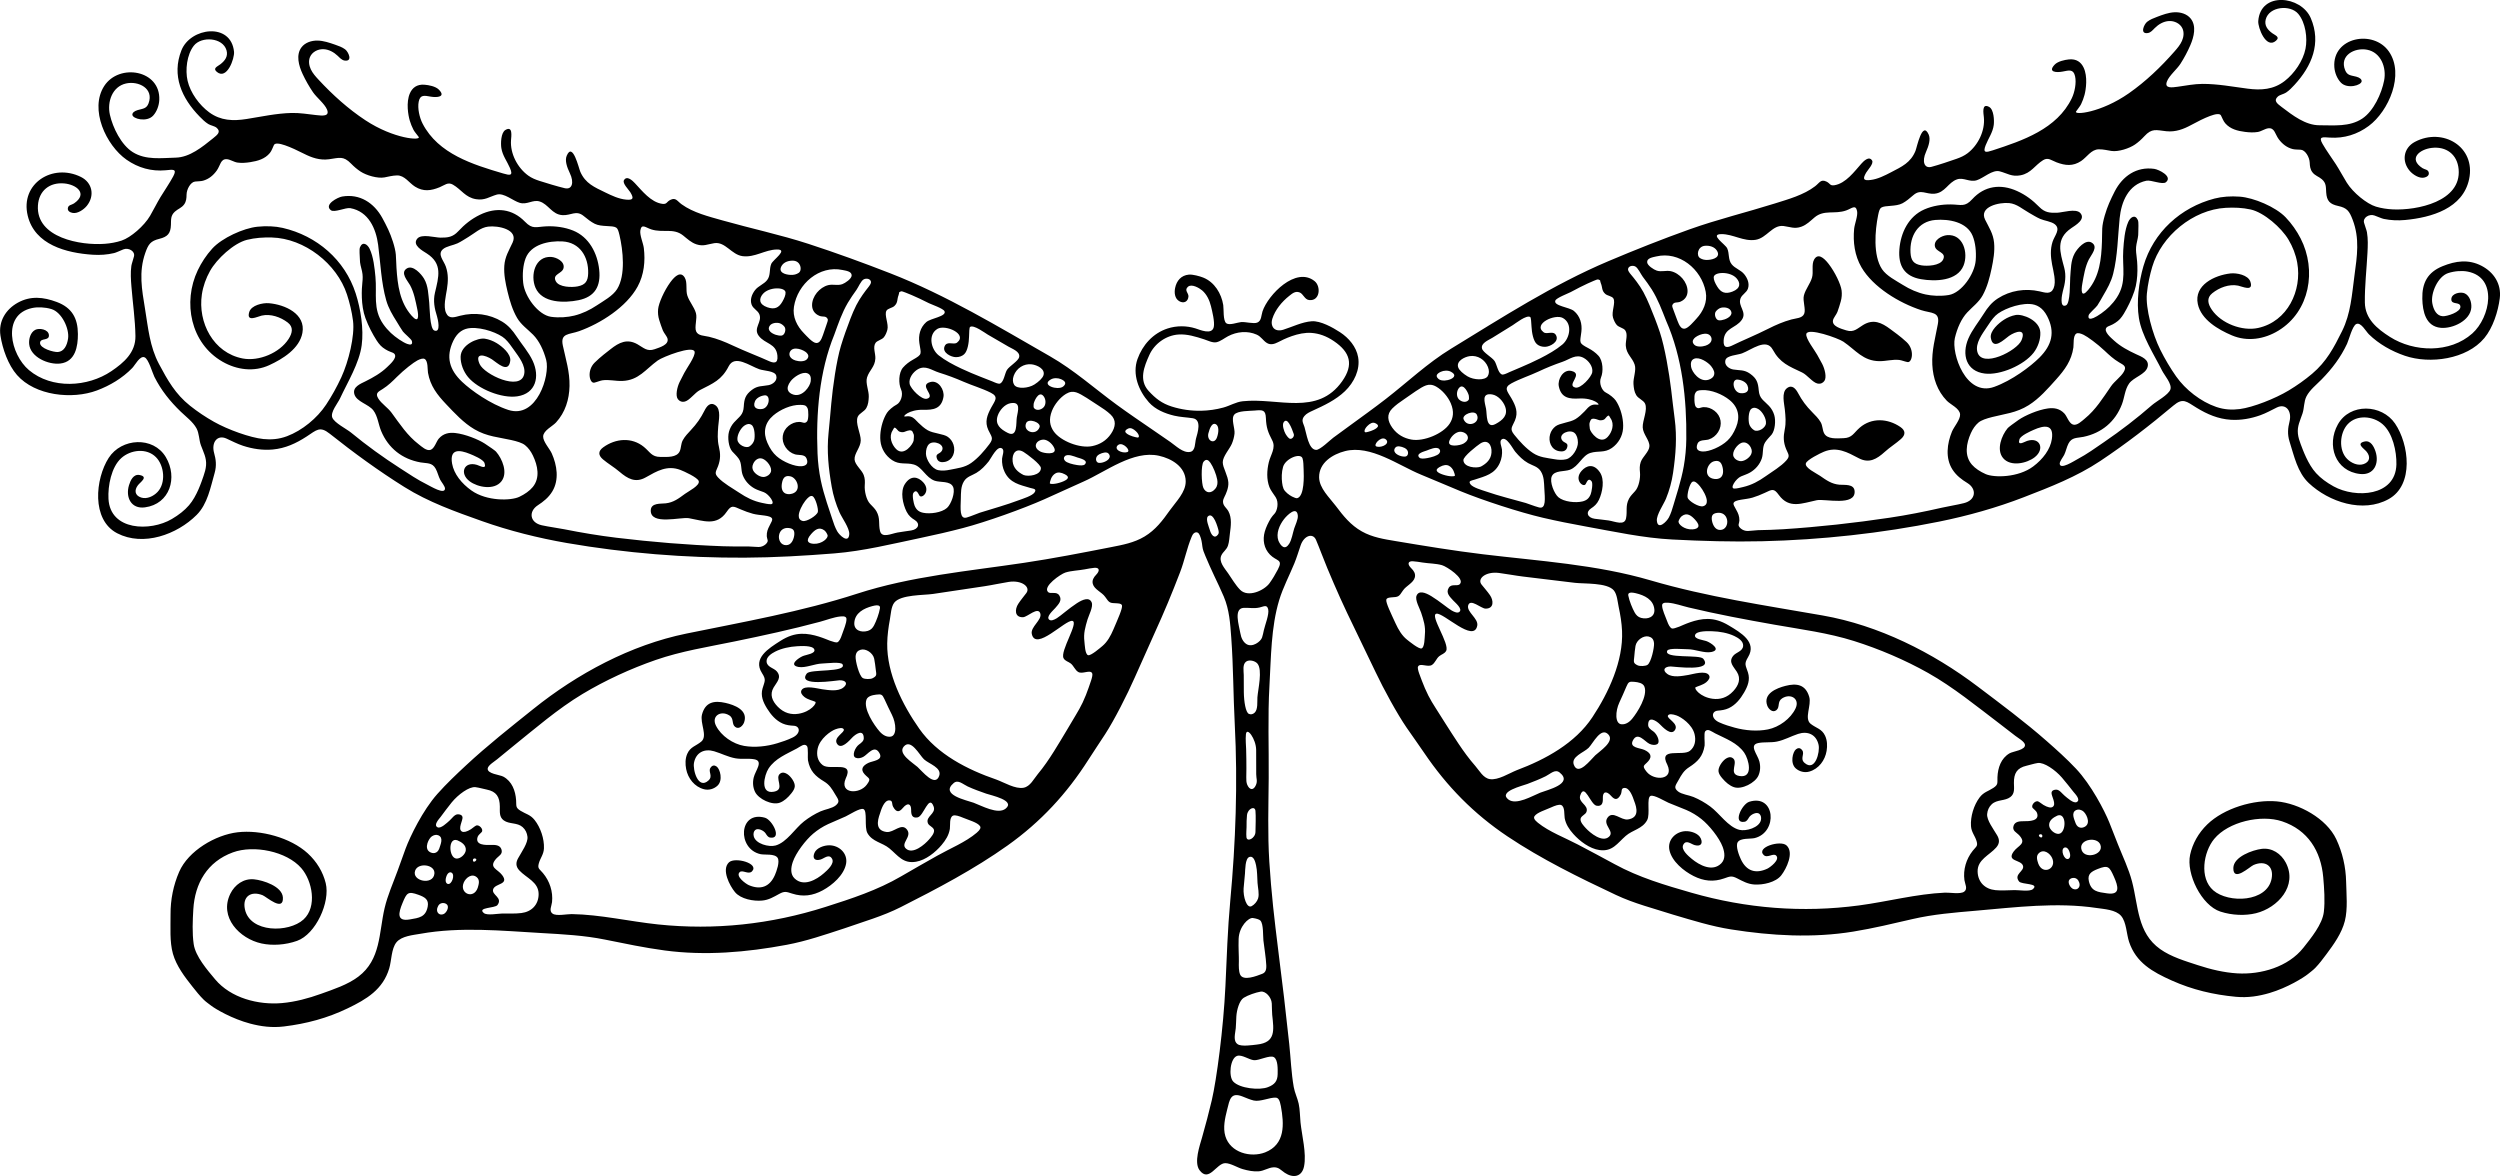<?xml version="1.0" encoding="UTF-8"?>
<svg width="381.13mm" height="179.3mm" version="1.1" viewBox="0 0 1350.5 635.3" xmlns="http://www.w3.org/2000/svg">
<g transform="translate(2006.7 293.86)">
<path d="m-735.82-175.23c-1.781-4.645-3.014-6.338-7.768-7.376-4.519-0.987-6.209-2.697-6.503-7.348-0.187-2.94 0.067-4.994-2.317-7.08-1.706-1.494-3.684-1.883-5.148-3.806-1.192-1.564-1.366-3.376-1.434-5.163-0.115-3.009-2.394-6.796-4.786-6.989-1.52-0.124-3.142-0.046-4.324-0.337-3.175-0.779-5.649-2.731-7.592-5.311-2.057-2.732-2.187-6.311-5.642-5.939-1.794 0.194-3.767 1.67-5.689 1.993-2.274 0.381-4.612 0.245-6.888-0.041-4.012-0.505-7.955-1.485-10.704-4.646-1.05-1.206-1.621-2.919-2.32-4.246-1.249-2.371-9.321 1.489-16.121 5.182-4.104 2.229-8.394 3.873-13.371 3.351-5.566-0.584-7.777-1.778-11.893 2.706-1.553 1.692-3.211 3.191-5.033 4.452-3.058 2.117-9.022 4.072-12.776 3.491-2.143-0.332-4.247-0.903-6.806-0.881-4.096 0.035-6.417 4.252-9.55 6.331-4.403 2.92-8.502 2.509-13.292 0.696-2.74-1.037-4.51-2.834-7.194-1.194-4.503 2.754-6.481 7.1-12.256 8.208-4.782 0.917-7.16-1.09-11.258-2.149-3.92-1.014-8.682 3.629-12.316 4.799-3.953 1.27-7.114-1.693-10.742-0.445-4.767 1.639-6.418 7.232-12.134 7.735-4.591 0.405-7.446-2.67-11.401 0.76-2.076 1.8-3.875 3.318-5.885 4.402-3.583 1.93-9.412 0.985-11.48 2.354-0.823 0.545-1.201 1.67-1.687 4.052-1.691 8.272-2.824 21.786 2.098 29.194 2.409 3.626 7.563 6.203 11.203 8.484 3.822 2.394 7.926 4.221 12.345 5.184 3.482 0.759 8.178 1.031 12.555 0.288 6.874-1.171 13.946-11.325 14.513-18.736 0.366-4.769-0.181-9.611-1.678-13.235-3.097-7.5-12.825-9.181-20.155-8.568-9.356 0.782-13.897 8.693-13.398 17.624 0.237 4.232 1.651 6.191 5.9 6.896 3.035 0.504 10.059 0.286 11.709-3.13 1.946-4.027-3.688-3.864-4.408-7.053-0.793-3.517 3.732-5.874 6.499-6.124 8.767-0.793 11.655 9.625 8.972 16.377-3.373 8.487-15.381 8.732-23.009 7.404-9.017-1.57-12.376-7.288-11.672-16.173 0.707-8.935 4.982-17.806 13.505-21.524 4.424-1.93 9.54-2.759 14.348-2.688 5.576 0.084 7.489 1.571 11.486-2.81 6.622-7.256 15.371-8.438 24.22-4.44 4.75 2.145 8.4 4.955 12.019 8.616 2.94 2.973 5.551 3.277 9.672 3.124 2.945-0.107 10.113-2.483 12.483 0.158 3.047 3.396-2.564 6.587-4.91 8.193-8.482 5.81-6.036 12.816-3.793 21.291 1.2 4.526 0.475 8.506-0.761 12.913-0.354 1.26-1.983 9.006 1.695 7.509 2.485-1.011 2.118-12.818 2.315-15.068 0.386-4.403 0.233-9.09 2.42-13.067 1.375-2.499 5.77-7.802 9.156-5.808 3.801 2.24-0.234 6.607-1.504 9.097-2.026 3.971-2.73 8.697-3.522 13.054-0.675 3.7-0.706 8.032 3.137 3.451 6.194-7.388 7.139-16.789 7.466-26.095 0.084-2.404 0.033-4.781 0.149-7.133 0.196-3.936 2.152-10.043 3.709-13.639 0.944-2.18 1.973-4.323 3.046-6.406 4.228-8.21 11.74-13.513 21.358-12.15 2.367 0.335 10.079 4.038 6.311 7.198-1.841 1.545-8.036-1.33-10.575-0.797-9.803 2.057-13.553 11.482-14.445 20.233-1.005 9.887-1.061 20.354-3.501 30.021-1.106 4.388-3.154 7.997-5.431 11.856-1.036 1.762-1.978 3.596-3.117 5.294-0.735 1.093-4.454 4.26-4.693 5.252-0.534 2.218 0.923 2.174 2.624 1.492 2.208-0.888 6.131-3.68 8.597-6.149 1.487-1.486 2.829-3.114 3.987-4.883 5.502-8.406 2.86-16.296 3.48-25.638 0.312-4.726 0.761-10.877 2.716-15.253 1.08-2.418 3.64-4.334 5.163-0.994 0.58 1.271 0.196 4.853 0.254 6.451 0.089 2.462-0.512 4.177-0.973 6.55-0.42 2.162-0.294 4.125-0.018 6.077 0.478 3.337 1.269 12.229-1.116 19.306-1.502 4.459-3.621 8.752-5.711 12.231-0.609 1.016-1.293 1.964-2.066 2.831-1.29 1.448-3.668 2.908-5.06 3.438-0.999 0.38-1.955 0.781-2.322 1.306-1.493 2.136 2.478 5.395 4.189 6.96 3.444 3.15 7.658 5.376 11.864 7.329 2.809 1.305 7.314 2.856 6.231 6.879-1.107 4.11-7.569 5.54-10.002 8.989-2.283 3.237-2.473 7.553-3.865 11.194-3.612 9.444-10.954 15.532-20.786 17.588-3.494 0.73-6.281 0.114-8.11 3.666-0.965 1.873-1.348 4.144-2.3 6.077-0.575 1.171-2.519 3.586-2.413 4.825 0.286 3.375 7.777-1.551 9.66-2.543 4.999-2.631 9.638-6.007 14.295-9.191 9.088-6.216 17.639-12.779 25.936-20.008 2.335-2.034 8.847-5.478 9.882-8.388 1.048-2.944-3.202-7.674-4.451-10.174-4.36-8.713-10.979-18.775-12.54-28.46-1.407-8.726-0.014-19.548 2.447-28.019 5.329-18.337 20.139-31.75 38.41-36.514 4.054-1.056 8.862-1.379 13.631-1.024 7.561 0.561 19.342 5.523 24.742 11.133 3.312 3.439 6.08 7.436 8.139 11.455 8.732 17.062 5.017 39.381-11.961 49.762-7.656 4.681-16.838 6.134-25.191 2.582-7.346-3.124-16.588-8.457-18.39-16.914-2.172-10.205 8.983-15.566 17.645-16.543 3.271-0.367 9.546 0.78 10.759 4.5 1.828 5.603-4.35 2.545-6.661 2.085-4.871-0.969-10.174 1.069-13.957 4.121-3.116 2.511-2.43 5.698-0.207 8.94 5.065 7.382 16.374 11.691 24.986 9.813 15.899-3.466 23.827-20.214 21.136-35.225-0.803-4.486-2.465-8.687-4.756-12.531-3.812-6.392-13.191-14.65-20.45-16.26-4.379-0.972-9.02-1.126-13.397-0.884-17.67 0.971-34.813 15.152-39.752 31.947-1.257 4.28-2.377 9.313-2.865 14.365-0.778 8.066 3.036 21.879 7.188 30.24 2.555 5.145 5.504 10.096 8.616 14.523 5.041 7.175 13.304 13.611 21.632 16.471 4.443 1.526 8.621 1.688 12.766 1.157 7.088-0.907 19.066-5.624 26.43-10.054 4.442-2.673 8.687-5.675 12.655-9.025 7.759-6.549 11.722-14.09 16.164-23.044 4.713-9.497 5.295-19.646 6.686-29.993 1.416-10.527 2.917-19.988-0.997-30.197m-265.35 25.694c-3.646-6.275-4.605-13.582-3.931-20.718 0.249-2.655 2.133-7.12 1.583-9.664-0.794-3.662-2.819-1.378-5.881-0.282-6.233 2.231-11.921-0.596-17.11 3.779-2.29 1.93-4.205 3.962-7.112 5.006-3.7 1.33-5.965 0.094-9.578-0.37-6.062-0.776-9.093 6.504-15.145 7.451-6.542 1.021-12.174-3.147-18.51-3.083-6.54 0.068 2.159 5.436 3.185 7.688 1.294 2.843 0.375 6.081 2.439 8.635 1.818 2.251 4.882 3.03 6.751 5.33 1.755 2.159 2.958 5.054 2.02 7.786-0.766 2.235-3.224 3.166-4.016 5.3-1.573 4.242 3.721 7.314 0.657 11.623-3.271 4.597-9.336 4.197-9.773 11.034-0.291 4.558 2.237 3.985 5.087 2.553 3.957-1.989 12.379-5.467 19.034-8.836 4.006-2.028 8.116-3.82 12.519-5.014 2.506-0.679 5.846-0.619 6.857-3.05 1.015-2.446-0.911-6.982-0.142-9.937 0.904-3.469 3.386-6.209 4.389-9.65 0.858-2.944-0.369-7.014 1.101-9.671 2.003-3.616 5.129-1.235 7.856 2.28 3.443 4.435 6.61 11.087 7.016 14.36 0.239 1.942 0.109 3.909-0.452 5.913-0.521 1.856-1.132 3.842-1.803 5.664-0.515 1.401-2.132 3.2-2.395 4.522-0.652 3.252 4.198 4.524 7.134 5.457 4.115 1.306 5.882-0.923 9.172-2.919 5.482-3.328 9.881-1.327 14.685 2.271 1.596 1.196 5.512 3.927 8.765 6.991 4.509 4.25 2.99 11.284 0.476 10.794-1.57-0.305-3.218-1.013-4.485-1.153-3.527-0.387-7.11 0.687-10.646 0.66-8.93-0.072-12.722-5.934-19.498-10.527-2.805-1.901-19.234-7.763-20.013-4.177-0.528 2.425 4.752 9.1 5.913 11.331 0.751 1.444 1.756 3.121 2.653 4.842 1.409 2.706 2.561 7.298 1.176 9.221-0.799 1.111-2.093 1.767-3.781 1.374-2.572-0.598-5.507-4.646-8.218-5.94-7.233-3.449-11.911-5.071-15.929-12.43-3.469-6.355-11.344 0.124-16.52 2.084-2.522 0.954-8.308 1.067-9.004 3.666-0.761 2.837 2.08 4.698 4.23 5.051 3.57 0.584 5.92 0.02 9.114 2.296 3.582 2.555 4.301 4.78 4.656 8.928 0.393 4.599 2.579 5.287 5.538 8.435 1.365 1.452 2.297 3.136 2.844 4.947 0.918 3.044 0.434 8.293-1.432 10.592-1.021 1.258-2.288 2.345-3.447 4.094-1.703 2.572-0.876 5.944-1.859 8.809-1.113 3.235-3.408 5.865-6.345 7.571-1.456 0.845-3.224 1.386-4.882 2.091-2.704 1.149-6.27 6.519-3.601 6.566 1.392 0.026 3.378-0.511 4.754-0.835 4.674-1.099 8.35-3.11 12.232-5.866 3.567-2.532 8.217-5.228 11.124-8.504 2.206-2.484 1.03-3.272-0.152-6.194-1.481-3.667-1.514-6.664-0.731-10.466 0.772-3.755 0.441-7.045 0.055-10.879-0.324-3.213-1.919-9.121 1.126-11.477 2.822-2.187 4.826 0.403 6.037 2.66 2.175 4.054 4.367 6.984 7.634 10.287 1.642 1.662 3.384 3.364 4.563 5.409 1.089 1.889 0.932 4.102 1.812 5.901 1.688 3.448 6.975 2.86 10.542 2.745 4.748-0.153 5.447-2.832 8.767-5.696 6.332-5.463 15.059-5.049 21.916-0.371 2.895 1.975 2.884 4.23 0.356 6.496-2.697 2.419-5.926 4.391-8.679 6.887-4.441 4.023-8.539 6.456-14.155 3.501-6.172-3.249-11.773-6.415-18.854-3.483-1.93 0.799-9.121 4.326-9.701 6.265-0.727 2.425 5.627 5.332 7.618 6.709 3.465 2.397 6.288 4.474 10.572 4.833 2.685 0.225 7.845-0.569 8.144 3.451 0.625 8.405-16.117 4.023-20.447 4.924-7.979 1.662-14.912 4.841-20.494-2.84-2.705-3.721-3.539-3.058-7.696-1.091-2.137 1.01-4.293 1.841-6.495 2.519-3.679 1.132-9.686 0.932-10.28 3.018-0.197 0.693 0.424 1.746 1.458 3.575 1.109 1.962 1.725 3.463 1.714 5.736 0 0.518-0.256 1.382-0.434 2.239-0.256 1.234 2.098 3.575 5.045 3.462 2.056-0.079 4.184-0.41 5.318-0.435 4.587-0.095 9.172-0.214 13.752-0.51 19.192-1.24 38.45-3.377 57.471-6.22 9.467-1.416 18.828-3.261 28.156-5.397 3.667-0.84 7.904-1.462 11.976-2.475 6.554-1.63 7.056-7.686 1.889-10.855-3.065-1.882-5.952-3.995-8.066-7.293-3.944-6.149-2.944-14.052-0.269-20.518 1.046-2.526 4.587-6.548 4.383-9.315-0.238-3.225-5.163-5.266-7.168-7.333-5.138-5.305-7.481-12.198-7.84-19.479-0.377-7.676 1.625-14.517 2.994-21.955 1.257-6.84-3.53-5.727-9.027-7.516-11.695-3.81-25.947-12.312-32.266-23.186m-78.13-9.055c-1.292-1.979-3.886-2.734-6.393-2.521-3.966 0.337-4.803 5.318-2.625 6.671 1.197 0.744 2.572 1.099 4.46 0.95 2.996-0.239 6.847-1.596 4.559-5.1m-32.723 3.24c-1.838 0.445-4.988 0.851-4.897 3.081 0.074 1.86 3.642 4.062 5.189 4.574 2.483 0.82 5.026-0.228 7.55 0.299 2.444 0.509 4.682 2.041 6.308 3.907 3.309 3.795 4.49 10.174-1.072 12.576-1.805 0.779-3.523-0.164-4.39 1.908-0.192 0.461 0.293 1.836 0.85 3.179 0.704 1.697 1.728 4.922 2.716 7.042 0.672 1.439 1.612 2.6 3.089 2.458 1.971-0.19 5.068-3.988 6.389-5.411 3.662-3.945 6.048-9.025 5.012-14.53-2.313-12.297-14.334-22.08-26.743-19.082m-11.331 5.4c-1.379-0.69-3.635-0.324-3.902 1.442-0.115 0.757 0.731 1.95 1.694 3.075 1.291 1.505 4.539 5.495 6.6 9.324 1.243 2.309 2.346 4.697 3.351 7.121 2.019 4.867 3.93 9.679 5.557 14.58 2.72 8.182 5.036 22.167 6.095 30.927 0.639 5.292 1.227 10.594 1.921 15.861 1.306 9.927 0.566 19.261-0.879 29.186-0.697 4.79-2.005 9.445-3.819 13.928-1.21 2.987-5.222 8.706-4.931 11.918 0.484 5.319 5.313 0.497 6.498-1.786 1.056-2.035 1.798-4.331 2.457-6.662 1.073-3.78 4.205-13.055 5.596-21.038 0.838-4.795 1.294-9.656 1.353-14.599 0.259-21.466-2.168-44.175-10.886-63.903-2.332-5.879-4.409-11.597-7.796-16.99-1.491-2.372-3.161-4.601-4.848-6.835-1.078-1.428-2.531-4.781-4.063-5.55m5.287 74.05c-0.898-1.815-3.595-2.636-4.733-4.525-1.11-1.843-1.341-3.884-1.496-5.99-0.245-3.314 1.669-7.452 0.633-10.518-1.318-3.906-4.434-5.538-4.784-10.143-0.203-2.671 1.285-6.121-0.323-8.372-0.904-1.264-3.396-1.596-4.547-2.878-0.953-1.061-1.634-2.682-2.047-4.022-0.939-3.059 1.554-8.039 0.2-10.332-0.723-1.221-3.198-1.417-4.323-2.397-2.125-1.851-1.474-3.559-2.445-5.796-0.647-1.493 0.196-1.486-1.372-2.035-0.394-0.137-1.451 0.286-2.485 0.735-1.33 0.576-4.68 2.008-7.442 3.456-1.666 0.875-3.333 1.749-4.999 2.627-1.455 0.766-7.66 3.089-8.268 4.55-1.212 2.918 7.567 3.578 10.025 5.628 3.37 2.813 4.523 6.973 4.032 11.214-0.703 6.029-1.731 6.012 3.81 8.922 1.928 1.013 3.862 2.369 5.391 4.04 2.524 2.758 2.725 8.657 1.411 11.728-1.312 3.071 0.46 7.128 2.559 8.153 2.099 1.025 4.514 3.042 5.381 4.315 0.521 0.767 0.98 1.578 1.389 2.415 1.804 3.704 2.884 8.556 2.581 12.678-0.31 4.237-2.552 8.094-6.026 10.544-3.991 2.817-7.471 1.393-11.643 2.697-4.478 1.399-6.231 7.253-11.057 9.079-2.958 1.121-8.364 0.186-9.803 3.593-1.252 2.964 1.321 9.331 3.593 11.258 2.966 2.519 9.317 3.144 12.973 2.269 2.305-0.553 3.599-1.698 4.475-3.897 0.461-1.158 1.362-5.931 0.455-7.025-1.498-1.802-2.278-0.278-3.133 1.474-1.119 2.292-6.616-2.156-2.236-7.079 2.608-2.932 6.498-4.17 9.871 0.768 2.725 3.988 1.417 10.807-0.514 14.901-1.087 2.308-2.608 3.562-4.261 4.632-2.962 1.916-2.084 5.026 2.031 5.595 2.557 0.352 5.167 0.543 7.468 0.907 3.568 0.563 8.567 2.96 9.414-1.155 0.807-3.926-0.457-6.701 1.613-10.632 0.741-1.407 2.085-2.756 3.327-4.132 1.969-2.18 2.904-6.997 2.588-10.099-0.183-1.797-0.263-3.624 0.423-5.582 0.993-2.838 4.565-5.594 4.681-8.493 0.134-3.316-3.441-6.39-3.626-10.197-0.177-3.644 2.873-9.568 1.235-12.878m-54.756-38.498c1.934 1.455 5.501-1.355 6.865 1.959 1.364 3.313-3.454 5.835-6.016 5.902-1.847 0.048-3.297-0.463-4.424-1.394-2.02-1.668-2.803-6.364-2.959-9.357-0.134-2.549-0.295-5.065-0.696-5.339-1.965-1.346-8.006 3.5-9.469 4.4-3.676 2.261-7.352 4.525-11.01 6.819-2.008 1.259-6.298 2.846-5.588 5.774 0.525 2.172 5.444 4.734 6.792 6.77 1.243 1.875 1.788 6.254 3.866 7.24 0.758 0.36 2.455-0.431 4.113-1.222 2.18-1.042 9.695-3.907 16.664-7.46 4.338-2.212 8.56-4.596 11.997-7.475 4.057-3.396 5.626-11.29 0.275-14.32-4.256-2.41-16.373 3.211-10.41 7.703m-39.954 12.892c-2.846 0.427-7.401 2.705-6.177 6.114 0.555 1.551 2.655 3.391 5.011 4.807 3.337 2.006 9.455 2.31 10.931-0.116 0.792-1.306 0.867-3.041 0.104-4.956-1.574-3.945-5.604-6.49-9.869-5.849m-6.278 22.716c0.998 1.744 4.163 2.914 5.694 0.972 0.288-0.364 0.279-1.326 0.146-2.256-0.174-1.258-2.731-6.862-5.13-4.45-1.218 1.224-1.818 3.793-0.711 5.734m-3.805-14.263c-1.605-0.889-3.976-0.74-5.574 0.036-2.078 1.01-3.044 2.242-1.121 3.876 0.832 0.707 2.081 0.852 3.359 0.803 1.948-0.074 4.989-1.092 5.107-2.666 0.049-0.662-0.433-1.309-1.771-2.049m-13.496 7.354c-2.996 1.019-8.003 4.927-11.794 7.45-2.354 1.567-4.636 3.219-6.479 5.072-3.105 3.118-2.514 6.749 0.084 10.375 2.672 3.728 6.306 5.626 10.254 6.356 6.721 1.245 17.188-3.204 20.688-8.567 1.943-2.977 2.565-6.466 0.61-11.059-1.467-3.447-4.572-7.107-7.861-8.97-2.088-1.183-3.834-1.226-5.503-0.658m-22.124 28.893c-2.513-1.35-6.669 3.435-4.634 4.117 0.983 0.33 2.492 0.21 3.79-0.358 2.698-1.179 2.305-2.971 0.843-3.758m-5.357-8.519c-1.439-0.65-2.926 0.264-4.208 1.558-1.86 1.879-1.923 3.625-0.683 3.399 1.241-0.226 3.934-0.946 5.602-2.225 1.057-0.808 1.399-1.781-0.711-2.732m10.819 15.979c1.042 1.395 3.927 2.355 5.614 2.061 1.689-0.294 2.117-3.384-0.495-4.613-1.871-0.882-3.98-1.304-4.934-0.296-0.961 1.015-0.803 2.02-0.184 2.848m13.101 2.692c0.686 0.679 2.436 0.552 4.208 0.229 2.355-0.428 5.48-1.316 6.433-2.475 0.624-0.76 0.839-1.648 0.065-2.43-1.517-1.533-5.207 0.25-6.769 0.817-1.39 0.505-6.162 1.652-3.937 3.86m12.756 9.155c3.578 1.196 6.547 1.078 6.435 0.433-0.112-0.646-0.719-3.97-3.313-5.243-1.278-0.627-2.874-0.471-4.979 0.701-3.152 1.747-1.093 3.129 1.857 4.114m11.089-16.791c1.171-0.705 2.167-1.59 2.319-2.767 0.343-2.628-2.984-4.041-5.028-3.498-2.233 0.594-4.274 2.842-4.977 4.841-1.316 3.744 5.915 2.489 7.685 1.425m7.183-15.59c-1.346-2.788-8.162-0.058-7.177 2.425 1.988 5.013 9.344 2.061 7.177-2.425m2.177 28.031c3.078-1.648 5.436-3.884 5.723-7.519 0.344-4.351-2.164-7.488-6.088-4.908-1.768 1.162-9.155 6.92-9.077 8.966 0.147 3.914 6.982 4.492 9.441 3.461m7.938-23.007c3.883-2.105 6.875-4.726 5.163-9.417-1.038-2.845-3.873-6.021-6.991-6.542-5.986-1-4.016 4.187-3.319 7.713 0.584 2.945-0.233 11.151 5.147 8.245m50.923 2.659c0.264 1.773 5.451 8.788 9.603 4.364 2.429-2.591 3.789-6.895 1.613-10.066-0.548-0.8-0.665-1.227-0.834-1.377-0.659-0.599-1.71 1.161-2.351 1.763-0.641 0.602-2.102 0.805-2.948 0.599-0.845-0.207-2.681-1.177-3.987-0.655-0.506 0.201-0.797 0.771-1.242 2.146-0.141 0.436-0.059 1.856 0.145 3.225m-12.316 10.215c-0.671 1.94-2.595 2.154-4.316 1.824-4.293-0.826-5.938-5.322-4.826-9.154 0.534-1.841 1.563-3.218 2.898-4.264 2.277-1.787 7.773-2.055 10.802-3.917 1.804-1.109 3.405-2.637 4.891-4.161 1.34-1.373 2.24-2.84 4.132-3.463 1.027-0.339 2.035-0.255 3.038-0.15 1.687 0.176-2.154-3.768-10.104-3.352-5 0.262-9.667-0.081-10.966-6.606-0.748-3.749 2.382-9.304 6.801-8.284 6.817 1.573-3.017 7.706 2.116 8.977 2.946 0.73 8.716-5.665 9.153-8.289 0.515-3.097-2.06-6.349-4.668-7.753-4.208-2.268-7.425 0.756-11.386 2.12-4.562 1.571-8.642 3.211-13.009 5.268-4.762 2.242-10.053 3.909-14.658 6.413-4.368 2.375-2.061 4.351 0.054 8.047 2.293 4.009 3.78 7.541 1.886 12.019-1.52 3.593-2.994 4.384-0.368 7.655 2.857 3.559 6.337 7.4 10.176 9.924 3.589 2.36 7.382 2.564 11.474 3.295 2.162 0.388 4.383 0.525 6.392 0.043 3.458-0.83 6.412-5.949 6.365-9.063-0.031-2.058-0.577-4.073-1.848-5.166-2.493-2.141-8.673 0.337-6.884 3.667 1.141 2.123 3.922 1.269 2.854 4.369m-52.212 19.656c1.254 1.827 6.486 3.253 8.519 3.953 6.99 2.414 14.265 4.193 21.382 6.199 1.277 0.358 4.282 1.627 7.121 2.393 4.006 1.081 3.222-4.917 2.915-10.26-0.185-3.232-0.106-6.523-1.967-9.359-1.648-2.508-4.332-2.951-6.808-4.331-2.725-1.52-4.874-3.723-6.881-6.075-1.354-1.587-4.899-8.806-7.485-6.635-1.278 1.074 0.14 4.007 0.265 5.421 0.217 2.474-0.176 4.997-1.202 7.263-2.728 6.021-7.83 7.077-13.531 8.956-1.692 0.558-3.651 0.546-2.327 2.476m119.99 24.401c2.975-0.198 4.754-1.592 1.387-5.232-2.006-2.171-4.345-4.076-7.151-1.943-0.724 0.551-1.354 1.542-1.738 2.618-0.592 1.653 3.112 4.85 7.502 4.557m7.74-15.451c-0.084-2.187-2.001-5.759-3.748-7.882-1.351-1.646-2.86-2.998-4-2.392-1.595 0.849-3.067 7.088-2.623 8.599 0.562 1.915 6.162 5.218 8.313 4.636 1.677-0.455 2.11-1.619 2.058-2.96m4.064 14.045c0.702 0.996 1.653 1.716 3.102 1.722 2.974 0.014 4.285-3 3.766-5.509-0.553-2.667-2.639-4.082-5.336-3.724-1.402 0.181-2.162 0.603-2.58 1.28-0.864 1.4-0.128 4.561 1.048 6.231m-10.943-90.758c-1.741 0.722-1.924 2.465-1.635 4.366 0.424 2.774 4.658 8.534 9.521 6.929 2.816-0.929 4.5-3.313 1.294-7.329-1.619-2.024-6.277-5.17-9.18-3.967m0.036-7.637c1.345 1.443 4.431 1.142 6.159 0.552 3.216-1.093 3.8-3.333 2.83-4.95-1.889-3.148-7.517-0.602-8.941 0.982-0.894 0.997-1.254 2.12-0.047 3.416m20.635-28.631c4.615-1.756 4.385-4.803 2.245-7.21-3.463-3.893-12.225-3.535-12.332-0.544-0.051 1.417 0.769 3.185 1.885 5.003 2.022 3.293 4.393 4.201 8.201 2.752m-1.014 10.042c-1.057-1.556-3.876-1.81-5.493-1.206-0.858 0.322-1.798 1.035-2.451 1.916-1.038 1.399-0.106 4.536 1.637 4.742 1.746 0.205 4.687-0.79 6.037-2.225 0.818-0.869 1.17-1.901 0.27-3.227m3.031 63.156c2.293-5.608 1.219-10.812-3.581-14.679-3.836-3.093-9.806-5.579-14.803-5.313-2.056 0.109-3.057 0.159-3.858 2.016-0.472 1.094-0.422 5.978 0.48 6.988 1.367 1.528 2.318 0.256 4.232 0.186 2.133-0.076 4.129 0.668 5.819 1.952 3.678 2.793 4.453 7.589 1.987 11.509-1.164 1.851-2.946 3.331-5.049 4-1.889 0.601-5.176-0.016-6.083 2.277-1.23 3.104 0.474 4.095 2.758 4.225 3.498 0.199 9.925-2.546 13.408-5.877 1.884-1.801 3.343-3.985 4.69-7.282m7.945 11.021c-0.976-1.965-2.894-3.316-4.992-2.553-2.387 0.869-5.466 4.99-4.302 7.496 0.597 1.287 1.842 2.052 3.222 2.358 2.232 0.494 5.319-1.664 6.215-3.595 0.499-1.075 0.597-2.216-0.144-3.707m-0.848-12.618c0.392 1.253 1.375 2.484 2.597 3.235 1.994 1.224 6.194-0.973 6.434-3.677 0.242-2.702-1.981-6.325-3.93-7.591-1.259-0.818-2.646-1.213-3.922-0.282-1.767 1.292-1.73 6.556-1.179 8.315m-0.968-20.898c-0.731-1.845-3.107-2.997-5.312-3.187-3.572-0.306-2.511 6.885 1.52 7.335 2.768 0.309 5.206-0.851 3.793-4.148m-13.357 44.538c-0.728-3.666-2.45-4.122-4.646-3.604-3.694 0.872-6.102 7.954-0.745 9.393 3.232 0.867 6.418-0.612 5.391-5.789m145.24-107.7c-1.019 4.863-2.376 10.017-4.782 14.403-2.063 3.762-5.481 6.21-8.368 9.294-3.177 3.393-5.428 8.465-6.686 13.83-1.958 8.35 5.956 31.871 21.233 26.394 9.588-3.439 19.667-11.006 24.501-15.859 6.663-6.688 8.572-13.743 4.104-22.367-2.408-4.648-5.72-6.383-9.441-6.554-6.678-0.305-15.414 3.297-18.47 6.324-1.786 1.769-3.226 3.975-4.688 6.198-2.356 3.581-6.296 8.645-5.1 13.319 2.349 9.182 21.55-0.552 23.889-6.305 2.691-6.616-3.226-4.723-6.731-2.32-2.573 1.764-8.697 8.209-9.868 1.115-0.628-3.797 4.305-8.019 7.047-9.794 1.921-1.245 4.095-2.166 6.342-2.585 3.744-0.698 13.048 2.858 13.346 9.401 0.177 3.826-1.313 8.01-3.674 11.033-5.184 6.637-17.96 12.223-26.358 11.193-10.098-1.239-12.503-10.318-8.863-18.859 2.025-4.752 5.632-9.092 8.36-13.483 2.066-3.328 4.261-6.083 7.592-8.243 6.659-4.32 14.826-5.551 22.488-3.825 3.149 0.711 6.12 1.855 7.631-1.686 1.51-3.536-0.148-9.225-0.806-12.751-0.786-4.206-1.086-8.14 0.228-12.292 1.069-3.377 4.545-6.789 1.278-9.467-1.887-1.55-5.666-1.938-7.922-2.924-2.083-0.911-3.99-2.151-5.97-3.26-3.55-1.986-6.625-4.884-10.819-5.296-5.325-0.522-16.456 1.934-12.991 8.967 2.109 4.274 4.355 7.481 4.84 12.414 0.456 4.652-0.39 9.438-1.343 13.984m-3.206 111.04c4.595 2.011 17.591 1.939 25.709-4.15 5.206-3.906 9.258-9.236 10.064-14.836 1.174-8.175-4.2-7.429-9.847-4.917-1.673 0.744-7.036 3.079-7.673 5.12-1.208 3.865 2.501 1.397 4.128 0.859 6.957-2.298 9.723 4.379 4.162 8.777-4.272 3.381-13.09 5.32-17.12 0.503-3.786-4.524-0.818-12.229 2.462-16.167 0.428-0.515 3.15-2.558 5.92-4.479 3.372-2.337 10.448-5.436 15.809-6.172 3.255-0.45 6.386 0 8.956 2.78 1.395 1.513 2.411 5.181 4.564 5.922 2.199 0.757 4.874-1.948 6.321-3.123 6.1-4.957 9.858-11.208 14.265-17.562 1.885-2.716 5.279-5.035 6.866-7.74 1.77-3.022 0.029-3.675-2.55-5.194-2.936-1.729-5.387-3.998-7.808-6.288-4.032-3.813-9.214-7.556-11.294-8.562-1.521-0.735-3.101-1.226-3.981-0.657-1.832 1.181-1.303 5.689-1.557 7.472-1.016 7.129-4.659 12.069-9.34 17.286-4.496 5.011-9.082 10.307-14.832 13.917-3.315 2.082-6.626 3.291-10.034 4.169-5.835 1.506-14.078 2.648-17.083 5.207-1.725 1.47-3.07 3.4-4.12 5.768-2.41 5.434-3.664 12.059 0.58 16.967 1.746 2.02 4.48 3.808 7.433 5.1m-347.58-50.205c6.241-8.884 4.407-15.586-4.506-21.622-4.135-2.799-8.031-4.123-12.052-4.433-7.153-0.551-15.056 3.413-18.144 5.02-2.012 1.047-4.094 1.583-5.987 0.424-2.099-1.286-3.086-3.435-5.506-4.515-4.977-2.222-10.745-1.642-15.495 0.856-1.883 0.992-4.147 2.81-6.239 3.245-2.123 0.439-4.606-0.898-6.671-1.565-4.511-1.457-9.158-2.935-13.887-2.604-6.728 0.47-12.964 4.944-15.721 11.073-2.812 6.254-5.785 13.544-0.345 19.453 3.743 4.066 7.148 6.71 12.441 8.384 5.145 1.63 10.563 2.39 15.958 2.274 4.039-0.086 8.068-0.662 11.963-1.734 3.589-0.987 6.733-2.999 10.424-3.398 19.02-2.059 40.379 8.199 53.767-10.857m-74.984 57.738c1.411 2.912 4.295 3.075 6.497 0.273 1.166-1.481 1.251-3.156 0.948-4.864-0.493-2.784-2.177-6.883-3.648-9.009-1.052-1.522-2.276-2.377-3.707-0.626-1.492 1.824-1.196 11.944-0.091 14.226m3.514 22.867c0.603 2.16 2.48 5.169 4.551 1.955 0.377-0.585 0.173-1.712-0.138-2.797-0.436-1.521-1.303-4.276-2.465-5.887-0.811-1.126-1.828-1.865-2.965-0.894-1.557 1.327 0.547 5.932 1.018 7.622m3.172-57.351c-1.857-0.986-3.238 1.784-4.016 4.955-0.951 3.882 3.19 6.208 4.64 2.207 1.062-2.928 1.126-6.232-0.624-7.162m6.607 80.482c2.047 2.951 4.049 6.454 6.54 8.982 4.314 4.374 13.037 0.34 15.868-3.57 1.647-2.274 3.092-4.709 4.532-7.462 2.934-5.608-0.658-4.253-4.282-7.96-3.286-3.362-4.065-8.002-2.821-12.417 0.695-2.466 1.958-5.014 3.271-7.211 0.529-0.886 1.351-1.767 2.133-2.653 1.246-1.411 2.386-5.79 0.479-8.763-1.2-1.871-2.7-3.704-3.36-5.426-1.622-4.23-1.381-9.089-0.343-13.432 0.998-4.184 3.986-7.754 1.849-11.851-2.325-4.46-3.214-6.894-3.413-12.037-0.175-4.51-1.797-4.455-6.12-4.055-2.575 0.237-9.134 0.022-10.969 2.206-1.889 2.247 0.453 7.406 0.132 10.262-0.21 1.876-0.699 3.688-1.412 5.408-1.184 2.862-4.931 6.879-4.934 10.025 0 1.506 0.595 3.089 1.533 5.453 0.775 1.954 1.317 3.652 1.473 5.364 0.278 3.07-1.395 6.544-2.078 7.874-0.428 0.837-0.785 1.694-0.798 2.561-0.037 2.327 1.932 3.418 2.93 5.27 1.955 3.628 1.312 8.073 0.8 11.978-0.282 2.139-0.354 4.497-1.045 6.556-0.763 2.28-2.588 3.225-3.546 5.206-1.651 3.412 1.706 6.995 3.579 9.694m9.774 94.945c0.037 1.856 0.075 3.712 0.115 5.568 0.064 3.075 0.025 7.404-0.034 9.673-0.038 1.475 0.032 2.933 0.498 4.054 1.23 2.948 3.387 3.288 4.705 0.228 0.959-2.227 0.177-3.476 0.163-5.907-0.02-3.551 0.01-9.546-0.031-13.106-0.061-5.893-5.077-12.75-5.533-8.407-0.284 2.708 0.081 6.209 0.116 7.896m0.465 35.752c-0.236 2.057-0.231 4.166-0.237 6.563 0 0.935-0.254 3.312-0.064 5.317 0.277 2.927 4.803 0.642 4.876-2.764 0.071-3.404 0.261-8.52-1e-3 -11.408-0.264-2.889-4.162-1.314-4.573 2.291m-1.091 31.526c-0.248 2.673-0.544 5.351-0.736 8.03-0.319 4.442 1.646 11.062 4.33 9.621 1.53-0.821 2.95-2.48 3.477-4.126 0.776-2.42-0.123-5.895-0.29-8.417-0.205-3.1-0.116-6.447-0.787-9.49-0.359-1.627-1.181-5.353-3.616-4.54-2.349 0.783-2.213 7.136-2.378 8.922m-3.428 35.322c-0.172 4.737 0.191 9.665 0.126 12.06-0.077 2.737-0.087 5.495 0.695 7.23 1.661 3.682 8.959 0.717 11.862-0.385 1.555-0.59 2.402-1.745 2.255-4.659-0.227-4.462-1.04-8.957-1.554-13.398-0.27-2.343 0.125-8.958-1.661-10.77-0.597-0.607-2.297-1.098-4.029-1.346-2.348-0.337-7.45 4.61-7.694 11.268m-1.236 41.914c-0.127 2.165-0.142 4.35-0.315 6.339-0.25 2.869-1.621 6.86 1.046 8.662 2.051 1.385 7.933 0.453 10.414 0.177 10.222-1.138 9.133-7.702 8.223-16.095-0.159-1.46-0.108-3.819-0.225-6.111-0.176-3.374-3.375-6.836-6.01-6.39-2.635 0.446-6.835 1.887-9.162 3.337-2.328 1.45-3.764 6.581-3.97 10.08m-1.691 35.155c3.508 3.751 14.262 4.842 18.779 3.02 3.598-1.369 5.163-3.269 5.225-7.042 0.041-2.407 0.236-7.8-2.021-9.143-2.194-1.304-8.027 1.872-10.763 1.633-2.673-0.231-6.497-3.141-9.065-2.344-3.829 1.192-4.776 11.074-2.156 13.876m-3.274 15.168c-1.137 4.55-2.369 9.749-0.959 14.379 2.681 8.815 13.557 11.746 21.462 8.728 11.002-4.35 10.289-15.362 8.51-25.022-0.622-3.38-1.438-4.48-2.79-4.558-3.179-0.184-8.443 2.367-11.873 1.552-1.953-0.464-3.851-1.302-6.002-2.155-6.453-2.558-6.985 1.613-8.347 7.076m14.875-214.45c1.835-1.751 1.321-6.009 1.471-8.25 0.28-4.183 2.919-14.872-0.02-18.277-1.257-1.456-4.397-2.248-6.067-1.043-2.076 1.498-1.322 5.079-1.293 7.223 0.042 3.069 0 6.176 0.042 9.278 0.06 5.125 0.996 10.983 2.727 11.735 0.988 0.43 2.117 0.313 3.141-0.665m3.973-40.562c0.399-1.232 0.673-2.523 0.978-3.971 0.577-2.726 3.003-8.649 2.339-11.314-0.677-2.704-2.313-1.482-4.695-0.946-3.062 0.691-5.545 0.05-8.52 0.191-5.605 0.27-2.526 9.455-1.84 13.596 0.457 2.77 1.564 4.84 3.26 5.945 3.23 2.1 7.784-1.35 8.478-3.5m8.862-52.254c1.436 3.166 3.565 5.087 5.782 1.619 1.408-2.201 1.938-5.798 2.727-8.289 0.627-1.982 2.155-4.894 1.956-6.981-0.518-5.425-5.814-0.186-7.483 1.979-2.46 3.192-4.414 7.664-2.983 11.672m8.288-57.647c-0.476-1.375-1.416-4.072-2.555-5.797-0.849-1.285-1.872-2.079-2.873-0.667-1.058 1.491 0.197 5.001 0.998 6.399 0.343 0.601 1.043 1.622 1.855 2.32 1.249 1.074 3.052-0.879 2.575-2.255m5.313 19.159c-0.101-2.121-0.058-4.436-0.59-6.051-1.055-3.196-9.182 0.03-10.512 4.607-0.82 2.82-0.835 6.056-0.514 8.56 0.152 1.193 0.356 2.265 0.762 3.235 0.711 1.7 3.092 3.452 4.591 4.22 1.139 0.583 2.318 1.042 2.873 0.873 3.915-1.201 3.545-12.262 3.39-15.443m-90.577-20.687c-1.318-1.258-2.831-2.129-4.25-1.439-2.082 1.012-1.713 1.974-0.634 2.752 1.705 1.233 4.416 1.877 5.662 2.067 1.244 0.19 1.134-1.554-0.779-3.379m-9.363 7.23c-1.44 0.828-1.782 2.629 0.949 3.733 1.315 0.531 2.825 0.608 3.799 0.251 2.015-0.739-2.274-5.404-4.748-3.984m-4.312-16.256c-1.897-1.801-4.225-3.387-6.623-4.887-3.859-2.413-8.974-6.18-11.999-7.113-1.683-0.519-3.427-0.427-5.481 0.814-3.234 1.955-6.235 5.7-7.604 9.188-1.825 4.647-1.104 8.118 0.922 11.038 3.652 5.261 14.24 9.413 20.924 7.978 3.924-0.843 7.504-2.842 10.069-6.645 2.494-3.697 2.983-7.344-0.208-10.373m-26.748-19.092c-1.619-0.73-3.994-0.811-5.572 0.121-1.316 0.78-1.781 1.44-1.711 2.099 0.161 1.569 3.229 2.501 5.179 2.521 1.279 0.013 2.525-0.168 3.335-0.899 1.877-1.688 0.875-2.891-1.23-3.843m-15.89-8.041c-4.282-0.52-8.239 2.137-9.7 6.126-0.707 1.935-0.585 3.668 0.246 4.952 1.542 2.384 7.649 1.906 10.928-0.193 2.315-1.482 4.362-3.381 4.874-4.946 1.127-3.444-3.491-5.591-6.348-5.938m-12.521-9.552c-3.72-2.189-7.458-4.348-11.198-6.505-1.486-0.858-7.663-5.532-9.591-4.13-0.392 0.285-0.482 2.804-0.544 5.356-0.071 2.995-0.721 7.711-2.693 9.436-1.099 0.963-2.533 1.514-4.38 1.518-2.565 0-7.452-2.378-6.182-5.728 1.27-3.35 4.916-0.643 6.807-2.153 5.833-4.657-6.437-9.934-10.624-7.404-5.264 3.181-3.471 11.026 0.68 14.307 3.517 2.78 7.804 5.044 12.204 7.133 7.068 3.355 14.659 6.006 16.87 6.985 1.679 0.743 3.397 1.486 4.144 1.105 2.05-1.044 2.47-5.438 3.66-7.346 1.291-2.072 6.136-4.772 6.599-6.96 0.625-2.947-3.708-4.413-5.752-5.614m-34.593-19.163c-0.646-1.443-6.916-3.588-8.392-4.314-1.689-0.829-3.381-1.656-5.071-2.483-2.801-1.369-6.19-2.707-7.536-3.245-1.047-0.419-2.115-0.813-2.505-0.665-1.552 0.594-0.709 0.562-1.314 2.073-0.906 2.264-0.209 3.953-2.281 5.864-1.095 1.012-3.565 1.276-4.252 2.518-1.29 2.331 1.345 7.238 0.491 10.321-0.374 1.354-1.009 2.993-1.931 4.079-1.117 1.315-3.598 1.717-4.464 3.007-1.545 2.296 0.04 5.701-0.087 8.378-0.219 4.612-3.285 6.332-4.494 10.275-0.947 3.092 1.083 7.176 0.932 10.496-0.096 2.108-0.269 4.155-1.326 6.029-1.083 1.919-3.756 2.816-4.602 4.656-1.544 3.356 1.671 9.19 1.598 12.838-0.077 3.81-3.563 6.985-3.334 10.296 0.197 2.894 3.846 5.548 4.919 8.356 0.741 1.937 0.712 3.767 0.58 5.568-0.229 3.111 0.843 7.898 2.873 10.022 1.279 1.34 2.663 2.65 3.442 4.035 2.18 3.872 0.995 6.68 1.914 10.583 0.963 4.089 5.893 1.553 9.444 0.888 2.29-0.43 4.892-0.694 7.438-1.119 4.096-0.685 4.887-3.817 1.873-5.65-1.683-1.023-3.24-2.232-4.392-4.509-2.043-4.038-3.545-10.816-0.933-14.881 3.233-5.031 7.155-3.904 9.845-1.048 4.517 4.798-0.852 9.4-2.037 7.141-0.904-1.728-1.727-3.229-3.172-1.385-0.876 1.118 0.159 5.865 0.653 7.009 0.936 2.174 2.264 3.281 4.583 3.767 3.681 0.773 10.009-0.031 12.905-2.634 2.215-1.991 4.608-8.428 3.271-11.355-1.534-3.365-6.912-2.279-9.899-3.313-4.879-1.69-6.795-7.493-11.31-8.764-4.208-1.185-7.647 0.336-11.716-2.366-3.54-2.351-5.89-6.143-6.322-10.37-0.42-4.114 0.524-8.994 2.222-12.747 0.384-0.848 0.821-1.672 1.32-2.454 0.83-1.297 3.187-3.382 5.257-4.465 2.069-1.083 3.725-5.189 2.326-8.222-1.399-3.032-1.366-8.935 1.079-11.763 1.483-1.713 3.378-3.123 5.277-4.192 5.455-3.066 4.426-3.018 3.555-9.025-0.613-4.226 0.422-8.416 3.711-11.323 2.399-2.12 11.157-3.026 9.861-5.91m-43.644-17.178c-1.51 0.81-2.866 4.203-3.905 5.663-1.622 2.28-3.228 4.555-4.65 6.968-3.234 5.487-5.148 11.261-7.314 17.203-8.155 19.967-9.938 42.735-9.072 64.185 0.2 4.94 0.792 9.786 1.764 14.554 1.617 7.941 5.011 17.124 6.189 20.872 0.727 2.311 1.532 4.585 2.644 6.589 1.251 2.251 6.215 6.933 6.547 1.603 0.201-3.219-3.973-8.822-5.265-11.774-1.941-4.43-3.38-9.044-4.213-13.813-1.724-9.881-2.728-19.191-1.703-29.151 0.544-5.285 0.982-10.6 1.471-15.909 0.811-8.786 2.73-22.831 5.216-31.087 1.49-4.946 3.262-9.809 5.143-14.733 0.936-2.45 1.971-4.868 3.15-7.213 1.95-3.885 5.085-7.965 6.332-9.506 0.932-1.152 1.743-2.37 1.608-3.121-0.318-1.758-2.584-2.059-3.942-1.33m-11.479-5.077c-12.487-2.647-24.229 7.475-26.193 19.831-0.877 5.531 1.65 10.543 5.421 14.382 1.361 1.385 4.564 5.094 6.54 5.228 1.482 0.101 2.386-1.086 3.018-2.543 0.93-2.146 1.862-5.398 2.518-7.115 0.516-1.359 0.963-2.748 0.758-3.201-0.925-2.048-2.615-1.056-4.442-1.784-5.628-2.244-4.628-8.652-1.428-12.54 1.573-1.911 3.767-3.506 6.195-4.085 2.508-0.598 5.079 0.38 7.538-0.512 1.531-0.555 5.035-2.857 5.057-4.719 0.027-2.231-3.134-2.549-4.982-2.941m-26.483-5.013c-2.512-0.142-5.083 0.685-6.319 2.699-2.188 3.568 1.699 4.815 4.701 4.97 1.891 0.098 3.255-0.297 4.431-1.075 2.139-1.415 1.163-6.369-2.813-6.593m-9.013-6.052c-6.335 0.115-11.849 4.44-18.415 3.603-6.078-0.774-9.313-7.965-15.35-7.018-3.599 0.566-5.827 1.865-9.563 0.641-2.936-0.961-4.907-2.937-7.251-4.803-5.31-4.227-10.915-1.24-17.21-3.293-3.092-1.008-5.183-3.233-5.871 0.449-0.478 2.557 1.532 6.968 1.857 9.615 0.875 7.115 0.122 14.445-3.345 20.821-6.008 11.048-20.013 19.95-31.596 24.089-5.444 1.945-10.259 0.969-8.809 7.77 1.578 7.397 3.773 14.178 3.612 21.861-0.152 7.288-2.298 14.244-7.285 19.693-1.944 2.122-6.811 4.302-6.958 7.532-0.123 2.772 3.53 6.694 4.645 9.188 2.859 6.388 4.08 14.259 0.313 20.518-2.021 3.356-4.846 5.55-7.856 7.516-5.073 3.316-4.402 9.354 2.195 10.799 4.099 0.897 8.353 1.4 12.042 2.135 9.384 1.87 18.796 3.449 28.297 4.597 19.094 2.304 38.405 3.895 57.626 4.591 4.585 0.167 9.173 0.156 13.76 0.121 1.134-0.013 3.272 0.262 5.329 0.284 2.948 0.029 5.235-2.378 4.944-3.604-0.201-0.852-0.48-1.708-0.497-2.227-0.077-2.271 0.497-3.788 1.552-5.782 0.98-1.857 1.572-2.926 1.356-3.613-0.652-2.069-6.651-1.698-10.361-2.727-2.221-0.615-4.4-1.384-6.564-2.333-4.212-1.849-5.063-2.489-7.662 1.306-5.363 7.837-12.383 4.855-20.406 3.42-4.354-0.779-20.966 4.076-20.578-4.344 0.187-4.026 5.368-3.38 8.044-3.681 4.272-0.479 7.037-2.636 10.432-5.129 1.95-1.433 8.22-4.519 7.425-6.923-0.635-1.921-7.925-5.243-9.875-5.987-7.161-2.73-12.672 0.592-18.748 4.014-5.531 3.114-9.697 0.797-14.248-3.099-2.822-2.416-6.108-4.297-8.871-6.638-2.592-2.193-2.665-4.447 0.171-6.503 6.721-4.871 15.433-5.531 21.918-0.251 3.4 2.769 4.174 5.428 8.926 5.447 3.569 0.014 8.869 0.451 10.459-3.043 0.83-1.822 0.609-4.03 1.645-5.949 1.121-2.078 2.813-3.83 4.409-5.536 3.171-3.395 5.278-6.385 7.339-10.499 1.147-2.291 3.077-4.938 5.96-2.83 3.11 2.269 1.682 8.22 1.45 11.44-0.278 3.843-0.517 7.141 0.362 10.873 0.891 3.777 0.936 6.776-0.435 10.482-1.097 2.954-2.251 3.776 0.025 6.196 2.999 3.192 7.723 5.756 11.361 8.185 3.958 2.646 7.689 4.551 12.392 5.518 1.386 0.285 3.385 0.765 4.776 0.7 2.667-0.124-1.05-5.391-3.785-6.463-1.677-0.658-3.462-1.147-4.94-1.951-2.982-1.621-5.352-4.186-6.556-7.388-1.064-2.835-0.333-6.229-2.108-8.752-1.208-1.716-2.504-2.767-3.56-3.995-1.931-2.246-2.563-7.478-1.733-10.547 0.496-1.826 1.379-3.536 2.702-5.026 2.869-3.231 5.035-3.979 5.298-8.587 0.238-4.158 0.893-6.401 4.402-9.055 3.129-2.367 5.493-1.871 9.045-2.555 2.139-0.413 4.925-2.354 4.086-5.168-0.77-2.579-6.557-2.529-9.104-3.411-5.231-1.812-13.286-8.066-16.573-1.615-3.807 7.47-8.439 9.223-15.571 12.877-2.673 1.369-5.493 5.497-8.046 6.17-1.677 0.44-2.989-0.179-3.82-1.268-1.438-1.882-0.417-6.504 0.915-9.249 0.848-1.748 1.804-3.452 2.516-4.917 1.098-2.263 6.185-9.084 5.589-11.493-0.88-3.562-17.136 2.762-19.886 4.742-6.644 4.783-10.269 10.75-19.195 11.073-3.532 0.129-7.144-0.844-10.659-0.356-1.264 0.175-2.89 0.928-4.451 1.279-2.499 0.561-4.217-6.427 0.17-10.802 3.165-3.157 7-5.996 8.562-7.237 4.701-3.731 9.042-5.858 14.616-2.686 3.346 1.904 5.174 4.081 9.25 2.659 2.91-1.015 7.721-2.424 6.979-5.657-0.301-1.314-1.968-3.064-2.523-4.452-0.721-1.802-1.388-3.769-1.962-5.611-0.619-1.986-0.804-3.95-0.619-5.897 0.312-3.284 3.29-10.021 6.606-14.554 2.627-3.588 5.684-6.059 7.789-2.5 1.546 2.613 0.433 6.716 1.373 9.635 1.102 3.411 3.661 6.081 4.661 9.523 0.852 2.932-0.943 7.52 0.14 9.937 1.078 2.401 4.417 2.245 6.94 2.854 4.434 1.069 8.594 2.743 12.655 4.656 6.749 3.181 15.265 6.419 19.278 8.295 2.888 1.351 5.432 1.853 5.012-2.695-0.63-6.822-6.68-6.25-10.08-10.754-3.186-4.22 2.02-7.442 0.328-11.636-0.853-2.111-3.336-2.974-4.167-5.185-1.014-2.704 0.107-5.631 1.801-7.84 1.801-2.353 4.844-3.217 6.598-5.519 1.989-2.612 0.979-5.82 2.192-8.7 0.961-2.28 9.505-7.893 2.966-7.774m-84.975-7.852c-0.554-2.366-0.964-3.479-1.802-4.001-2.104-1.309-7.907-0.201-11.54-2.029-2.042-1.025-3.883-2.493-6.009-4.234-4.051-3.317-6.816-0.162-11.417-0.437-5.728-0.342-7.537-5.885-12.349-7.389-3.662-1.144-6.737 1.907-10.724 0.748-3.666-1.064-8.559-5.571-12.448-4.446-4.065 1.174-6.387 3.247-11.193 2.467-5.803-0.943-7.904-5.232-12.482-7.856-2.73-1.565-4.447 0.281-7.158 1.396-4.737 1.948-8.824 2.475-13.308-0.32-3.19-1.99-5.629-6.14-9.725-6.057-2.557 0.05-4.645 0.681-6.777 1.073-3.736 0.688-9.755-1.097-12.869-3.126-1.858-1.21-3.559-2.662-5.16-4.308-4.24-4.367-6.417-3.109-11.963-2.368-4.96 0.663-9.295-0.861-13.46-2.971-6.902-3.499-15.082-7.13-16.261-4.724-0.661 1.347-1.185 3.075-2.199 4.31-2.659 3.237-6.573 4.328-10.57 4.947-2.266 0.351-4.599 0.553-6.884 0.236-1.93-0.268-3.943-1.689-5.742-1.831-3.465-0.276-3.494 3.307-5.473 6.097-1.869 2.632-4.287 4.653-7.439 5.524-1.173 0.324-2.796 0.292-4.313 0.457-2.385 0.262-4.555 4.111-4.584 7.122-0.019 1.788-0.14 3.606-1.289 5.203-1.409 1.963-3.374 2.409-5.039 3.95-2.323 2.153-2.011 4.2-2.115 7.142-0.163 4.657-1.804 6.415-6.294 7.529-4.723 1.173-5.906 2.9-7.555 7.593-3.626 10.316-1.855 19.73-0.144 30.213 1.684 10.303 2.553 20.432 7.533 29.792 4.694 8.824 8.869 16.25 16.809 22.576 4.063 3.237 8.389 6.117 12.906 8.664 7.487 4.22 19.594 8.595 26.704 9.302 4.158 0.415 8.329 0.134 12.728-1.517 8.245-3.097 16.322-9.763 21.158-17.076 2.984-4.513 5.792-9.548 8.2-14.763 3.913-8.474 7.336-22.39 6.329-30.43-0.63-5.036-1.892-10.036-3.271-14.279-5.412-16.646-22.949-30.338-40.64-30.809-4.381-0.116-9.016 0.168-13.365 1.264-7.211 1.815-16.353 10.335-19.981 16.832-2.182 3.907-3.725 8.153-4.402 12.659-2.263 15.083 6.135 31.599 22.126 34.614 8.664 1.633 19.846-2.994 24.699-10.515 2.131-3.305 2.726-6.51-0.46-8.932-3.868-2.942-9.227-4.83-14.069-3.724-2.297 0.526-8.386 3.757-6.718-1.896 1.108-3.751 7.348-5.076 10.626-4.801 8.687 0.729 19.991 5.774 18.106 16.035-1.56 8.505-10.648 14.099-17.901 17.429-8.252 3.788-17.47 2.595-25.256-1.867-17.265-9.896-21.61-32.103-13.363-49.402 1.943-4.077 4.596-8.15 7.809-11.683 5.24-5.759 16.876-11.053 24.418-11.828 4.755-0.489 9.571-0.303 13.654 0.639 18.399 4.244 33.584 17.232 39.428 35.411 2.7 8.398 4.398 19.176 3.239 27.94-1.286 9.724-7.618 19.97-11.728 28.803-1.179 2.534-5.293 7.383-4.162 10.296 1.117 2.881 7.724 6.138 10.116 8.105 8.498 6.991 17.231 13.31 26.492 19.266 4.745 3.05 9.479 6.295 14.55 8.783 1.91 0.937 9.537 5.65 9.728 2.267 0.071-1.24-1.94-3.6-2.55-4.754-1.007-1.906-1.452-4.164-2.47-6.008-1.927-3.502-4.698-2.804-8.21-3.436-9.886-1.776-17.396-7.653-21.275-16.992-1.494-3.6-1.806-7.91-4.18-11.081-2.53-3.378-9.031-4.625-10.253-8.702-1.196-3.991 3.262-5.669 6.034-7.052 4.148-2.071 8.297-4.415 11.652-7.662 1.665-1.612 5.542-4.981 3.989-7.074-0.383-0.515-1.349-0.889-2.358-1.24-1.407-0.491-3.824-1.884-5.154-3.293-0.797-0.845-1.507-1.774-2.144-2.771-2.187-3.419-4.427-7.651-6.056-12.066-2.583-7.006-2.043-15.915-1.662-19.265 0.224-1.959 0.294-3.925-0.187-6.075-0.529-2.359-1.177-4.054-1.158-6.519 0.014-1.599-0.472-5.167 0.072-6.456 1.428-3.382 4.04-1.539 5.189 0.848 2.078 4.317 2.7 10.454 3.148 15.17 0.883 9.321-1.533 17.283 4.203 25.529 1.208 1.736 2.596 3.326 4.123 4.769 2.534 2.397 6.535 5.078 8.768 5.901 1.719 0.634 3.178 0.637 2.581-1.564-0.267-0.985-4.076-4.046-4.839-5.117-1.189-1.667-2.181-3.473-3.268-5.203-2.384-3.794-4.533-7.345-5.763-11.7-2.712-9.594-3.063-20.054-4.348-29.908-1.139-8.724-5.156-18.039-15.012-19.816-2.554-0.461-8.664 2.588-10.548 1.096-3.855-3.052 3.748-6.971 6.104-7.374 9.575-1.636 17.234 3.454 21.694 11.541 1.13 2.05 2.219 4.164 3.225 6.317 1.658 3.55 3.786 9.6 4.093 13.528 0.183 2.348 0.198 4.725 0.35 7.125 0.59 9.293 1.801 18.664 8.202 25.873 3.97 4.472 3.817 0.141 3.039-3.537-0.916-4.334-1.755-9.037-3.892-12.949-1.34-2.454-5.497-6.704-1.759-9.051 3.328-2.09 7.872 3.088 9.316 5.546 2.299 3.915 2.279 8.603 2.789 12.993 0.261 2.244 0.228 14.056 2.743 14.997 3.718 1.392 1.871-6.306 1.482-7.554-1.361-4.371-2.2-8.327-1.129-12.887 2.003-8.536 4.25-15.608-4.393-21.174-2.392-1.54-8.091-4.572-5.139-8.051 2.294-2.706 9.525-0.536 12.473-0.51 4.125 0.035 6.726-0.343 9.58-3.398 3.513-3.761 7.084-6.674 11.77-8.952 8.732-4.245 17.511-3.313 24.335 3.752 4.119 4.266 5.989 2.726 11.561 2.484 4.804-0.207 9.941 0.477 14.418 2.281 8.627 3.475 13.151 12.223 14.11 21.134 0.955 8.861-2.239 14.671-11.207 16.496-7.59 1.545-19.599 1.64-23.212-6.747-2.873-6.674-0.28-17.171 8.505-16.626 2.773 0.171 7.363 2.4 6.669 5.937-0.629 3.208-6.265 3.205-4.205 7.176 1.745 3.368 8.773 3.387 11.793 2.797 4.226-0.824 5.585-2.824 5.702-7.061 0.243-8.94-4.518-16.72-13.893-17.237-7.345-0.406-17.021 1.55-19.905 9.133-1.394 3.665-1.803 8.522-1.302 13.278 0.776 7.392 8.132 17.341 15.038 18.316 4.396 0.62 9.082 0.215 12.542-0.642 4.389-1.087 8.438-3.03 12.191-5.531 3.576-2.383 8.654-5.105 10.96-8.797 4.71-7.546 3.195-21.022 1.271-29.243m-62.204 16.639c0.345-4.946 2.5-8.213 4.486-12.546 3.266-7.129-7.928-9.268-13.239-8.595-4.182 0.53-7.173 3.513-10.665 5.599-1.948 1.164-3.818 2.458-5.875 3.428-2.227 1.05-5.992 1.545-7.837 3.146-3.188 2.769 0.383 6.082 1.545 9.428 1.431 4.113 1.243 8.053 0.578 12.279-0.558 3.543-2.054 9.277-0.446 12.769 1.611 3.496 4.547 2.269 7.677 1.469 7.609-1.942 15.807-0.943 22.586 3.187 3.389 2.064 5.661 4.758 7.822 8.025 2.851 4.313 6.58 8.549 8.738 13.241 3.88 8.434 1.736 17.579-8.324 19.103-8.367 1.267-21.296-3.955-26.664-10.443-2.446-2.955-4.053-7.094-3.986-10.925 0.115-6.548 9.313-10.366 13.074-9.774 2.259 0.354 4.46 1.215 6.416 2.404 2.79 1.698 7.84 5.777 7.321 9.591-0.97 7.124-7.277 0.854-9.895-0.834-3.574-2.303-9.543-4.028-6.664 2.51 2.502 5.685 21.969 14.87 24.058 5.626 1.063-4.706-3.018-9.655-5.474-13.168-1.524-2.179-3.027-4.345-4.863-6.062-3.141-2.939-11.974-6.294-18.641-5.8-3.715 0.276-6.976 2.105-9.252 6.82-4.221 8.746-2.114 15.745 4.736 22.242 4.97 4.713 15.258 11.993 24.94 15.158 15.427 5.042 22.669-18.693 20.477-26.985-1.409-5.327-3.803-10.333-7.072-13.635-2.974-3.001-6.461-5.352-8.631-9.054-2.527-4.316-4.032-9.431-5.188-14.263-1.08-4.516-2.061-9.277-1.737-13.94m-1.577 116.47c-3.892 4.928-12.762 3.239-17.129-0.018-5.683-4.239-3.107-10.992 3.913-8.892 1.641 0.491 5.419 2.854 4.103-0.976-0.695-2.024-6.123-4.205-7.814-4.9-5.717-2.352-11.112-2.946-9.706 5.193 0.964 5.577 5.166 10.789 10.48 14.546 8.287 5.857 21.28 5.561 25.816 3.42 2.917-1.376 5.598-3.241 7.286-5.307 4.103-5.027 2.661-11.614 0.099-16.977-1.118-2.338-2.516-4.229-4.282-5.649-3.077-2.472-11.35-3.381-17.222-4.721-3.433-0.782-6.777-1.897-10.148-3.883-5.849-3.447-10.583-8.61-15.22-13.492-4.826-5.083-8.608-9.918-9.826-17.015-0.303-1.775 0.098-6.296-1.767-7.426-0.896-0.542-2.462-0.013-3.962 0.771-2.05 1.063-7.124 4.952-11.048 8.877-2.356 2.358-4.739 4.694-7.627 6.507-2.532 1.591-4.256 2.292-2.4 5.263 1.661 2.66 5.12 4.883 7.08 7.543 4.586 6.227 8.52 12.369 14.757 17.151 1.48 1.134 4.229 3.763 6.406 2.945 2.131-0.802 3.043-4.498 4.396-6.049 2.489-2.856 5.605-3.388 8.873-3.033 5.379 0.584 12.541 3.481 15.978 5.723 2.824 1.842 5.6 3.807 6.044 4.309 3.391 3.843 6.575 11.46 2.919 16.091m135.15-30.491c-1.302-0.895-2.676-0.461-3.912 0.392-1.913 1.321-4.033 5.004-3.715 7.7 0.317 2.695 4.578 4.772 6.536 3.492 1.201-0.786 2.148-2.043 2.506-3.305 0.5-1.775 0.389-7.038-1.415-8.278m10.354 25.592c1.093-2.538-2.103-6.571-4.513-7.372-2.117-0.703-3.997 0.701-4.918 2.694-0.697 1.511-0.568 2.649-0.039 3.709 0.951 1.904 4.098 3.974 6.315 3.416 1.371-0.343 2.594-1.146 3.155-2.447m8.413 39.363c1.447-0.048 2.38-0.794 3.051-1.811 1.127-1.703 1.775-4.881 0.872-6.257-0.438-0.665-1.21-1.06-2.616-1.207-2.708-0.282-4.753 1.193-5.229 3.875-0.448 2.522 0.949 5.497 3.922 5.4m3.188-27.82c5.316-1.589 2.708-8.601-1.008-9.366-2.211-0.455-3.921 0.049-4.543 3.733-0.881 5.203 2.346 6.592 5.551 5.633m5.67 14.756c2.164 0.521 7.668-2.94 8.178-4.869 0.4-1.523-1.247-7.717-2.866-8.522-1.157-0.573-2.627 0.824-3.932 2.506-1.683 2.172-3.501 5.798-3.522 7.985-0.013 1.342 0.452 2.493 2.142 2.9m6.033 12.325c4.397 0.17 8.008-3.132 7.37-4.768-0.416-1.063-1.074-2.037-1.813-2.567-2.863-2.052-5.149-0.083-7.093 2.145-3.261 3.734-1.445 5.077 1.536 5.19m-26.648-80.192c-2.199 0.251-4.541 1.47-5.22 3.335-1.321 3.336 1.151 4.427 3.91 4.039 4.014-0.567 4.872-7.781 1.31-7.374m1.543 25.648c1.439 3.256 2.961 5.398 4.894 7.145 3.576 3.232 10.077 5.795 13.569 5.497 2.279-0.195 3.953-1.233 2.637-4.301-0.972-2.267-4.24-1.557-6.145-2.104-2.122-0.609-3.945-2.039-5.16-3.855-2.576-3.849-1.938-8.665 1.661-11.56 1.653-1.331 3.627-2.133 5.761-2.116 1.915 0.015 2.902 1.261 4.225-0.306 0.873-1.035 0.786-5.918 0.282-6.998-0.853-1.833-1.855-1.855-3.914-1.906-5.002-0.124-10.9 2.53-14.646 5.729-4.689 4.002-5.615 9.236-3.164 14.776m21.636-37.558c-2.937-1.121-7.505 2.156-9.064 4.226-3.092 4.103-1.34 6.44 1.499 7.288 4.906 1.466 8.977-4.41 9.321-7.196 0.235-1.908 0-3.646-1.756-4.318m-9.363-11.774c-0.924 1.644-0.278 3.866 2.967 4.868 1.745 0.539 4.838 0.754 6.141-0.726 1.17-1.33 0.779-2.443-0.145-3.414-1.466-1.544-7.165-3.93-8.963-0.729m-10.669-10.666c1.389 1.395 4.359 2.307 6.097 2.053 1.736-0.255 2.58-3.418 1.503-4.786-0.678-0.863-1.637-1.549-2.505-1.847-1.633-0.558-4.444-0.225-5.456 1.361-0.863 1.351-0.481 2.373 0.361 3.218m-1.659-13.228c3.85 1.341 6.193 0.366 8.12-2.983 1.064-1.849 1.835-3.639 1.743-5.054-0.192-2.986-8.961-3.096-12.311 0.894-2.072 2.466-2.217 5.518 2.447 7.143m107.75 113.57c2.816-0.847 5.783-2.199 7.051-2.595 7.057-2.206 14.278-4.189 21.199-6.8 2.01-0.758 7.199-2.331 8.401-4.193 1.268-1.966-0.688-1.899-2.395-2.409-5.753-1.716-10.883-2.627-13.78-8.569-1.09-2.234-1.552-4.746-1.406-7.227 0.084-1.416 1.42-4.388 0.111-5.426-2.646-2.095-5.986 5.22-7.293 6.845-1.941 2.409-4.027 4.672-6.708 6.267-2.436 1.45-5.107 1.969-6.681 4.522-1.783 2.888-1.61 6.175-1.704 9.411-0.154 5.349-0.769 11.366 3.205 10.173m16.704-54.984c-1.578 4.737 1.487 7.271 5.428 9.267 5.46 2.751 4.411-5.428 4.91-8.387 0.598-3.545 2.42-8.785-3.535-7.618-3.102 0.608-5.846 3.864-6.804 6.739m-50.615 8.793c-0.84 0.231-2.305 0.069-2.962-0.514-0.659-0.585-1.76-2.313-2.402-1.697-0.161 0.156-0.266 0.586-0.793 1.402-2.086 3.231-0.605 7.495 1.898 10.014 4.276 4.304 9.263-2.854 9.476-4.632 0.166-1.377 0.208-2.799 0.053-3.23-0.483-1.362-0.789-1.923-1.3-2.11-1.323-0.485-3.13 0.536-3.97 0.767m14.292-27.011c4.387-1.145 7.674 4.319 7.033 8.087-1.116 6.56-5.771 7.035-10.775 6.915-7.961-0.192-11.687 3.86-10.007 3.635 0.999-0.138 2.005-0.246 3.04 0.064 1.91 0.572 2.852 2.011 4.229 3.345 1.53 1.482 3.175 2.965 5.009 4.021 3.081 1.776 8.58 1.887 10.909 3.609 1.362 1.009 2.431 2.357 3.016 4.181 1.22 3.799-0.296 8.34-4.564 9.286-1.712 0.38-3.642 0.219-4.365-1.701-1.157-3.068 1.646-2.295 2.728-4.447 1.693-3.38-4.554-5.682-6.986-3.473-1.239 1.128-1.729 3.16-1.701 5.217 0.042 3.115 3.14 8.147 6.619 8.879 2.022 0.425 4.239 0.226 6.388-0.223 4.071-0.849 7.855-1.159 11.377-3.619 3.767-2.632 7.136-6.571 9.891-10.208 2.534-3.345 1.037-4.093-0.584-7.641-2.021-4.424-0.634-7.996 1.545-12.069 2.009-3.754 4.259-5.794-0.174-8.044-4.673-2.373-10.011-3.89-14.834-5.997-4.424-1.933-8.546-3.458-13.152-4.898-3.998-1.251-7.3-4.181-11.441-1.797-2.568 1.478-5.049 4.801-4.446 7.883 0.51 2.61 6.458 8.839 9.383 8.026 5.097-1.416-4.908-7.269 1.862-9.034m59.678 46.53c0.02-2.048-7.528-7.595-9.328-8.706-3.994-2.469-6.413 0.739-5.946 5.078 0.39 3.624 2.811 5.793 5.934 7.354 2.486 0.96 9.302 0.19 9.34-3.726m-7.959-24.355c-2.038 4.545 5.397 7.288 7.243 2.22 0.914-2.51-5.976-5.047-7.243-2.22m4.246-8.061c1.587 1.898 4.718 0.637 5.664-1.134 1.053-1.97 0.381-4.521-0.871-5.711-2.465-2.345-4.86 3.332-5.003 4.593-0.106 0.933-0.086 1.896 0.21 2.251m3.376 23.441c1.8 1.014 9.062 2.064 7.642-1.643-0.759-1.977-2.862-4.166-5.111-4.696-2.06-0.485-5.345 1.02-4.928 3.638 0.186 1.173 1.207 2.03 2.397 2.701m11.56 16.471c2.92-1.069 4.94-2.51 1.74-4.166-2.138-1.106-3.735-1.216-4.997-0.554-2.557 1.345-3.07 4.686-3.163 5.335-0.093 0.648 2.879 0.682 6.42-0.615m8.291-9.164c1.783 0.272 3.535 0.349 4.2-0.35 2.161-2.27-2.64-3.281-4.046-3.746-1.576-0.523-5.315-2.2-6.788-0.624-0.751 0.803-0.512 1.683 0.135 2.427 0.984 1.131 4.133 1.93 6.499 2.293m11.667-1.191c1.695 0.246 4.55-0.794 5.555-2.219 0.595-0.847 0.724-1.855-0.265-2.842-0.984-0.982-3.081-0.499-4.926 0.435-2.576 1.304-2.06 4.379-0.364 4.626m10.027 75.887c-4.002-0.175-4.133-0.021-6.527-3.518-1.707-2.49-5.857-3.95-6.652-6.981-0.508-1.932 0.448-3.533 1.806-4.932 2.122-2.187 1.823-4.018-1.025-3.744-1.664 0.159-3.322 0.472-5.119 0.816-3.399 0.651-7.206 0.688-10.504 1.734-2.501 0.795-12.248 7.494-9.38 10.464 1.409 1.46 4.495-0.581 6.101 1.876 1.804 2.76-0.529 4.867-2.178 6.839-0.971 1.161-5.363 4.841-3.116 6.38 0.942 0.646 2.505 0.013 3.995-0.902 2.026-1.235 6.541-5.326 10.818-8.087 3.321-2.145 6.712-3.407 7.981-0.459 0.985 2.289-1.572 7.024-2.215 9.182-1.236 4.15-2.259 7.624-1.697 11.969 0.189 1.47 0.289 6.909 2.004 7.386 1.496 0.414 6.621-4.046 7.735-4.98 2.648-2.217 4.456-5.483 5.935-8.966 2.34-5.517 4.989-11.294 4.628-12.928-0.133-0.596-0.788-1.072-2.589-1.15m-41.536 5.493c-1.214-3.907-6.947 1.905-9.293 2.005-4.713 0.203-4.531-4.298-2.624-7.214 1.407-2.152 2.969-3.954 4.377-5.847 2.408-3.236-2.434-7.115-9.572-5.996-4.374 0.685-8.744 1.685-12.876 2.304-9.324 1.395-18.648 2.791-27.974 4.188-5.018 0.752-17.397 0.302-20.896 4.67-1.755 2.192-1.899 6.4-2.388 9.033-0.798 4.286-1.383 8.655-1.453 13.014-0.26 16.237 8.198 33.123 17.333 46.116 9.688 13.778 25.963 22.077 41.706 27.477 4.069 1.483 10.182 5.239 14.657 4.376 3.564-0.688 5.472-4.743 7.596-7.3 3.265-3.932 6.109-8.095 8.788-12.371 4.452-7.106 9.604-15.965 11.801-19.604 1.322-2.193 2.594-4.415 3.696-6.747 0.63-1.336 1.219-2.693 1.762-4.068 0.899-2.278 2.152-5.83 2.826-7.918 0.516-1.597 0.894-3.204 0.534-3.867-1.113-2.054-5.227 0.666-7.477-0.63-1.791-1.032-2.447-3.333-4.101-4.627-1.296-1.013-2.984-1.248-3.847-2.801-2.088-3.751 8.435-19.498 4.726-20.192-3.767-0.705-19.856 16.688-21.905 7.031-0.81-3.817 5.685-7.548 4.603-11.033m-74.218 105.01c-1.649 1.987-3.347 2.984-5.287-0.579-0.871-1.597 0.015-3.472-2.168-3.468-2.795 0-4.357 5.194-4.924 7.042-1.533 4.208-2.5 9.272 3.559 10.03 3.87 0.483 8.067-5.24 11.055-1.235 2.864 3.838-3.818 7.372-0.553 10.259 3.738 3.307 10.202-2.383 12.432-4.974 1.054-1.224 2.919-3.278 2.69-5.013-0.221-1.689-2.742-2.255-3.308-3.76-1.426-3.783 4.566-5.072 3.094-9.044-2.554-6.9-5.349 5.279-8.697 5.895-2.937 0.541-3.482-1.501-3.448-3.997 0.048-3.536-1.972-4.136-4.445-1.155m-16.502-109.01c-4.595 1.212-9.451 3.68-9.765 9.061-0.238 4.067 3.716 5.395 7.311 4.335 1.648-0.485 2.651-1.629 3.377-3.017 1.194-2.281 2.709-6.31 3.169-9.171 0.213-1.315-0.534-2.147-4.093-1.207m-9.066 27.342c-0.11 2.294 1.854 10.249 3.862 11.517 1.089 0.687 4.125 0.728 5.336 0.104 2.459-1.27 2.035-1.936 1.694-4.651-0.237-1.877-0.432-3.91-0.843-5.859-0.675-3.202-4.551-5.645-7.255-4.878-1.579 0.447-2.684 1.416-2.795 3.765m12.981 40.404c1.802 2.06 3.81 3.009 5.793 2.813 3.681-0.364 3.174-7.226 0.855-11.82-1.375-2.717-2.662-5.476-4.011-8.406-1.196-2.598-1.652-2.848-4.461-2.495-2.002 0.253-4.611 0.766-5.309 2.75-1.745 4.978 4.149 13.75 7.132 17.158m-14.756 3.247c-1.566 1.635-6.119 6.947-8.302 3.305-2.045-3.411 4.52-6.109 3.676-7.726-0.569-1.087-2.576-0.719-4.562 0.015-2.534 0.937-8.367 5.051-9.529 10.397-0.724 3.327-0.117 6.762 2.736 8.942 3.992 3.047 17.268-2.699 12.409 7.246-3.544 8.352 7.439 8.594 11.331 3.385 2.705-3.617 1.174-3.189-1.131-5.724-2.37-2.605-1.061-4.601 2.007-6.102 2.385-1.167 8.258-1.306 6.023-5.306-2.706-4.841-6.349 0.798-8.805 2.075-1.434 0.746-3.026 0.922-4.124 0.398-2.137-1.018-0.209-5.573 1.822-7.057 1.367-0.999 2.667-1.979 2.642-3.485-0.085-5.315-4.617-2.009-6.193-0.364m-27.42-25.585c1.66-2.846 8.597-0.816 11.156-0.47 3.328 0.451 8.456 1.364 11.356-0.871 2.869-2.211 1.312-4.059-1.984-3.977-1.654 0.041-23.296 3.747-17.677-3.675 1.899-2.505 21.512-0.426 19.326-4.888-0.793-1.619-8.86-0.531-11.102-0.485-3.898 0.081-8.976 2.533-12.702 1.855-5.567-1.012-0.037-4.853 2.264-5.858 1.795-0.783 7.172-1.309 6.233-3.655-0.907-2.261-7.483-1.781-9.266-1.682-3.922 0.216-8.366 1.118-11.882 2.92-1.976 1.013-4.84 2.837-4.614 5.423 0.267 3.026 3.914 3.329 5.541 5.258 2.774 3.29 0 5.737-1.738 8.681-2.251 3.803-0.758 7.316 2.223 10.375 3.428 3.516 7.361 4.439 11.254 3.81 6.754-1.091 10.096-5.912 9.023-6.47-1.073-0.56-3.958-1.083-5.862-2.589-1.322-1.046-2.294-2.426-1.549-3.703m66.148 37.376c-2.465-2.298-7.079-11.51-10.985-6.824-3.214 3.855 4.966 8.713 7.472 10.939 2.513 2.229 9.461 11.144 11.707 4.851 1.603-4.492-5.522-6.475-8.193-8.965m-45.182-77.174c-3.663 0.394-7.447 1.919-10.999 2.874-15.26 4.107-30.696 7.447-46.173 10.634-14.308 2.945-28.75 5.206-42.594 10.005-13.492 4.677-27.304 11.023-39.546 18.383-13.388 8.05-25.626 18.678-37.778 28.451-2.81 2.258-5.614 4.526-8.372 6.849-1.172 0.987-4.763 3.135-5.035 4.833-0.481 3.018 6.512 3.455 8.447 4.511 4.672 2.548 6.539 7.639 6.887 12.706 0.21 3.075-0.437 3.962 2.36 5.706 2.901 1.808 5.294 2.076 7.613 4.986 3.218 4.035 5.286 10.19 5.067 15.346-0.138 3.292-1.98 5.197-2.768 8.085-0.786 2.886 0.255 2.913 2.217 5.25 3.646 4.343 5.525 10.028 4.918 15.701-0.226 2.099-1.809 4.742 0.289 6.219 2.079 1.464 7.841 0.205 10.366 0.246 15.495 0.247 31.164 3.968 46.586 5.586 30.682 3.215 60.95-0.069 90.353-9.416 14.097-4.482 28.21-9.084 41.029-16.583 6.468-3.784 12.992-7.465 19.514-11.153 6.804-3.846 15.342-7.298 21.296-12.392 1.932-1.653 2.343-2.732 1.739-3.594-1.385-1.98-6.094-3.217-9.011-4.452-2.189-0.928-4.404-1.651-5.504-1.194-2.175 0.906-1.463 5.311-1.753 7.149-0.534 3.391-2.252 6.104-4.461 8.726-3.34 3.961-8.547 8.154-13.821 9.045-7.024 1.188-9.738-3.372-14.384-7.221-3.852-3.191-9.146-3.505-11.834-8.193-1.867-3.255 0.137-12.129-2.224-13.046-1.828-0.71-7.674 3.111-9.563 3.987-3.134 1.45-6.358 2.7-9.488 4.148-2.937 1.359-5.629 3.105-8.065 5.159-4.056 3.421-9.339 10.358-11.018 15.302-1.121 3.302-1.314 6.68 0.971 8.884 4.882 4.712 11.895 0.673 15.876-2.84 1.68-1.484 5.84-5.07 4.404-7.728-1.597-2.955-4.179-0.284-6.191 0.338-2.932 0.91-4.623-0.453-3.388-3.489 1.163-2.866 5.286-4.202 8.079-4.188 5.377 0.025 10.046 4.423 9.046 9.957-1.111 6.141-7.414 11.559-12.624 14.378-5.381 2.909-10.677 3.648-16.527 1.754-3.193-1.035-4.101-1.397-7 0.188-3.013 1.645-5.598 3.229-9.095 3.575-4.703 0.465-11.654-0.782-14.769-4.55-2.854-3.452-7.451-12.156-3.244-16.101 3.221-3.018 16.577 0.589 12.419 4.892-1.876 1.94-5.165-1.082-6.688 0.45-2.298 2.311 3.49 6.347 4.968 6.982 6.341 2.72 11.295 0.987 14.114-5.461 0.905-2.071 2.754-7.247 1.472-9.264-1.535-2.415-6.918-1.492-9.264-2.009-12.764-2.812-11.777-23.681 2.384-19.687 4.006 1.13 9.524 11.785 2.798 10.722-1.12-0.177-1.749-1.199-2.412-2.246-1.004-1.589-4.301-3.134-5.697-1.768-0.742 0.728-1.05 1.917-0.724 3.305 0.966 4.133 8.274 6.001 11.827 4.984 6.053-1.731 10.516-9.282 15.334-13.027 2.758-2.143 5.722-3.966 8.911-5.401 2.413-1.086 6.305-1.586 8.286-3.257 2.514-2.123 1.175-3.313-0.454-6.08-1.687-2.862-3.006-5.052-5.883-6.792-4.822-2.917-7.664-5.687-8.737-11.474-0.234-1.254 0.28-6.724-0.521-7.67-1.438-1.695-3.509 0.246-5.41 1.278-5.596 3.036-11.775 5.369-15.375 10.89-2.279 3.495-4.814 14.01 2.986 12.471 6.412-1.264-0.269-7.641 3.557-9.928 1.185-0.709 2.539-0.29 3.729 0.515 1.821 1.235 4.179 4.438 3.912 6.682-0.14 1.171-0.789 2.286-1.834 3.601-1.903 2.396-3.927 4.199-6.221 5.066-4.194 1.585-11.564-1.965-13.428-5.882-1.081-2.27-1.35-4.93-0.711-7.672 0.883-3.793 5.533-8.97 0.311-9.892-3.247-0.575-6.799 0.081-10.148-0.517-4.098-0.734-7.599-2.642-11.518-3.805-5.199-1.545-9.796 0.54-10.886 6.213-0.743 3.877 2.269 14.695 7.846 9.54 2.552-2.359-0.305-4.705 1.018-6.769 1.045-1.631 2.311-1.511 3.401-0.711 1.792 1.317 3.548 7.429 0.386 10.346-1.858 1.714-4.599 2.568-7.232 1.899-5.158-1.311-8.687-5.881-9.66-10.915-0.524-2.712-0.521-5.651 0.595-8.219 1.665-3.83 4.709-4.195 7.59-6.621 3.604-3.034-0.86-9.977 0.381-14.631 1.785-6.696 6.518-7.651 12.64-6.266 4.8 1.087 12.378 3.821 10.138 10.433-0.618 1.822-2.777 4.129-4.858 2.543-2.099-1.601-0.442-4.561-3.262-6.271-4.623-2.806-9.708 0.448-7.124 5.594 2.796 5.568 9.248 9.924 15.246 10.948 5.82 0.996 12.315 0.26 17.916-1.451 2.377-0.727 5.533-1.729 8.381-3.143 4.435-2.202 3.902-6.117 0.514-6.297-2.034-0.107-4.047-0.329-5.997-1.185-3.723-1.635-6.385-4.8-8.481-8.18-2.091-3.372-3.559-6.836-2.41-10.794 1.178-4.057 2.094-4.567-0.305-8.308-5.117-7.971 3.571-13.308 9.941-17.366 4.053-2.582 7.613-3.707 11.273-3.846 6.655-0.25 13.398 2.979 15.521 3.742 1.683 0.607 3.416 1.09 3.945 0.869 1.093-0.454 1.885-2.185 2.497-4.045 0.842-2.556 2.552-6.325 2.463-8.567-0.044-1.087-0.862-1.626-3.289-1.364m-197.11 92.215c-3.397-0.431-9.397 4-12.86 8.247-2.198 2.697-4.254 5.538-6.018 7.886-0.744 0.989-3.965 4.32-1.649 5.53 1.785 0.933 5.17-2.457 6.479-3.582 1.296-1.113 2.746-3.506 4.635-3.429 1.58 0.064 2.231 0.669 2.394 1.525 0.32 1.682-2.78 6.458-0.267 7.816 0.94 0.509 2.602 0.113 4.816-1.266 0.822-0.511 1.748-1.423 2.719-1.939 1.631-0.866 4.325 2.043 3.089 3.469-0.738 0.849-1.856 1.626-2.18 2.599-1.548 4.641 4.442 4.438 7.401 4.353 2.025-0.059 4.601-0.013 5.431 2.311 0.978 2.731-1.523 3.586-2.974 5.298-3.97 4.689 0.837 5.332 3.362 8.656 4.048 5.33-3.808 4.357-4.847 7.699-0.967 3.114 5.393 4.401 2.327 8.513-1.329 1.781-11.177 1.163-7.336 4.331 1.73 1.425 7.531 0.282 9.808 0.251 3.429-0.046 7.055 0.153 10.458-0.269 5.516-0.685 9.325-4.503 9.317-10.268-0.01-6.506-6.594-8.635-10.417-12.745-2.126-2.285-1.83-4.468-0.67-6.575 1.912-3.469 5.449-8.35 5.061-11.632-0.231-1.964-1.036-3.811-2.642-5.222-2.92-2.566-7.154-1.456-10.143-3.591-2.579-1.843-2.098-4.687-2.144-7.53-0.083-5.186-1.819-8.093-7.089-9.14-1.909-0.381-4.01-1.032-6.061-1.292m-23.56 26.548c-1.678 1.09-4.321 6.305-1.314 8.349 1.768 1.204 4.269 1.085 5.295-1.731 0.671-2.183 2.514-5.933-0.549-7.193-1.149-0.473-2.366-0.117-3.432 0.575m-9.037 18.523c-2.025 5.736 9.787 8.132 10.407 1.648 0.481-5.013-8.817-6.155-10.407-1.648m-6.827 17.51c-2.222 5.35-3.297 10.099 3.894 8.872 5.041-0.861 8.637-1.226 9.716-6.931 0.73-3.856-1.587-5.131-4.968-6.371-5.732-2.089-6.348-1.093-8.642 4.43m19.691 5.84c0.681 0.496 1.589 0.469 2.425 0.158 1.31-0.488 2.824-2.879 2.297-4.526-0.526-1.646-3.855-2.275-5.129 0.04-0.839 1.526-0.992 3.308 0.407 4.327m4.776-16.147c2.196 0.567 4.124-5.158 1.929-6.149-0.954-0.432-2.197 0.216-2.855 2.567-0.595 2.124-0.011 3.341 0.927 3.582m4.675-13.701c2.165 0.141 4.862-2.325 5.05-4.509 0.24-2.791-2.327-4.422-4.553-5.363-5.167-1.869-4.708 9.597-0.497 9.872m10.735 0.47c-0.188-0.746-2.037-0.839-1.836 0.576 0.195 1.414 2.025 0.171 1.836-0.576m0.756 15.333c0.566-1.878 1.258-4.129-0.414-5.641-2.723-2.465-6.025 0.232-7.11 2.734-2.57 5.923 5.264 9.352 7.524 2.907m285.16-42.772c5.547-4.464-7.839-7.176-10.495-8.111-3.381-1.188-6.762-2.38-10.014-3.894-2.641-1.231-5.141-3.857-7.559-1.805-7.518 6.379 7.011 9.239 10.782 10.615 4.247 1.546 13.097 6.566 17.286 3.195m210.64-100.1c1.576 3.439 3.477 6.653 6.185 8.794 1.142 0.903 6.389 5.217 7.874 4.759 1.7-0.525 1.646-5.967 1.793-7.439 0.439-4.36-0.683-7.804-2.035-11.916-0.705-2.14-3.395-6.799-2.474-9.117 1.185-2.982 4.61-1.816 7.991 0.234 4.352 2.639 8.982 6.6 11.042 7.778 1.516 0.868 3.096 1.46 4.018 0.787 2.204-1.601-2.291-5.155-3.295-6.29-1.703-1.925-4.094-3.964-2.37-6.774 1.534-2.501 4.676-0.549 6.044-2.048 2.784-3.05-7.149-9.47-9.671-10.193-3.327-0.954-7.132-0.882-10.548-1.437-1.805-0.293-3.473-0.559-5.14-0.671-2.856-0.193-3.102 1.645-0.919 3.771 1.397 1.362 2.398 2.934 1.946 4.88-0.71 3.052-4.818 4.629-6.452 7.167-2.296 3.563-2.432 3.414-6.426 3.701-1.797 0.13-2.44 0.624-2.555 1.224-0.316 1.643 2.496 7.342 4.992 12.791m12.806 27.184c0.734 2.068 2.085 5.582 3.05 7.832 0.583 1.359 1.208 2.7 1.878 4.017 1.169 2.3 2.5 4.486 3.885 6.641 2.3 3.575 7.699 12.284 12.352 19.263 2.798 4.196 5.759 8.278 9.133 12.116 2.195 2.497 4.216 6.495 7.802 7.081 4.496 0.736 10.501-3.19 14.526-4.788 15.582-5.843 31.616-14.6 40.91-28.646 8.765-13.247 16.741-30.365 16.022-46.587-0.194-4.358-0.902-8.707-1.82-12.968-0.565-2.619-0.828-6.822-2.646-8.963-3.619-4.267-15.983-3.467-21.02-4.076-9.36-1.133-18.719-2.265-28.079-3.395-4.147-0.501-8.544-1.377-12.936-1.938-7.168-0.916-11.899 3.097-9.401 6.265 1.461 1.852 3.075 3.609 4.542 5.721 1.989 2.861 2.299 7.355-2.418 7.286-2.348-0.035-8.244-5.682-9.347-1.742-0.983 3.514 5.617 7.058 4.913 10.899-1.775 9.709-18.351-7.219-22.095-6.409-3.688 0.799 7.277 16.242 5.296 20.05-0.82 1.576-2.499 1.858-3.765 2.909-1.618 1.34-2.21 3.658-3.97 4.741-2.212 1.359-6.402-1.243-7.456 0.841-0.341 0.673 0.084 2.269 0.643 3.852m48.163 67.973c4.283 3.253 12.989-2.016 17.189-3.683 3.731-1.482 18.172-4.751 10.478-10.916-2.476-1.984-4.9 0.713-7.506 2.018-3.208 1.607-6.554 2.893-9.9 4.177-2.628 1.009-15.933 4.098-10.261 8.404m15.942 12.562c6.096 4.923 14.731 8.132 21.638 11.785 6.626 3.502 13.251 6.997 19.824 10.596 13.026 7.134 27.263 11.334 41.482 15.415 29.654 8.512 60.005 10.937 90.581 6.854 15.371-2.052 30.929-6.215 46.408-6.901 2.525-0.113 8.322 0.983 10.358-0.538 2.055-1.537 0.397-4.135 0.113-6.226-0.767-5.653 0.95-11.389 4.472-15.834 1.894-2.391 2.934-2.446 2.066-5.309-0.868-2.864-2.763-4.716-2.995-8.004-0.363-5.147 1.529-11.359 4.63-15.484 2.238-2.974 4.623-3.309 7.47-5.199 2.747-1.822 2.074-2.691 2.197-5.77 0.205-5.075 1.926-10.216 6.526-12.896 1.905-1.11 8.882-1.744 8.315-4.747-0.318-1.691-3.969-3.737-5.17-4.69-2.822-2.244-5.69-4.431-8.562-6.61-12.425-9.424-24.958-19.701-38.57-27.37-12.443-7.011-26.43-12.964-40.048-17.256-13.975-4.406-28.476-6.258-42.859-8.797-15.562-2.747-31.086-5.65-46.457-9.323-3.577-0.855-7.402-2.272-11.074-2.562-2.436-0.193-3.237 0.369-3.25 1.457-0.025 2.243 1.789 5.962 2.704 8.493 0.665 1.841 1.505 3.549 2.61 3.973 0.536 0.206 2.254-0.328 3.92-0.981 2.099-0.824 8.748-4.241 15.408-4.179 3.662 0.034 7.253 1.058 11.378 3.524 6.483 3.877 15.318 8.965 10.429 17.078-2.293 3.806-1.363 4.29-0.071 8.313 1.262 3.924-0.109 7.427-2.103 10.856-1.999 3.439-4.571 6.679-8.246 8.418-1.923 0.911-3.931 1.188-5.961 1.354-3.383 0.276-3.804 4.204 0.691 6.281 2.89 1.332 6.071 2.244 8.467 2.903 5.646 1.553 12.161 2.105 17.951 0.945 5.966-1.196 12.292-5.732 14.929-11.376 2.438-5.217-2.738-8.326-7.28-5.39-2.767 1.79-1.03 4.702-3.081 6.36-2.035 1.644-4.26-0.6-4.929-2.404-2.428-6.545 5.071-9.493 9.839-10.715 6.079-1.557 10.839-0.737 12.812 5.907 1.372 4.615-2.894 11.682 0.794 14.614 2.948 2.342 6.002 2.622 7.775 6.404 1.187 2.535 1.274 5.473 0.827 8.199-0.829 5.06-4.227 9.728-9.347 11.185-2.613 0.742-5.378-0.033-7.283-1.695-3.242-2.825-1.661-8.985 0.095-10.352 1.064-0.83 2.328-0.987 3.417 0.614 1.383 2.026-1.407 4.452 1.21 6.738 5.721 4.995 8.425-5.904 7.573-9.759-1.25-5.638-5.903-7.593-11.058-5.902-3.882 1.274-7.33 3.282-11.404 4.13-3.33 0.694-6.9 0.139-10.13 0.804-5.194 1.07-0.398 6.113 0.593 9.878 0.716 2.724 0.522 5.391-0.494 7.69-1.751 3.968-9.018 7.726-13.255 6.26-2.318-0.801-4.393-2.546-6.362-4.888-1.082-1.285-1.764-2.381-1.936-3.547-0.331-2.237 1.935-5.505 3.722-6.791 1.166-0.839 2.507-1.296 3.712-0.622 3.889 2.178-2.608 8.742 3.836 9.823 7.842 1.318 5.008-9.121 2.631-12.551-3.754-5.416-9.997-7.574-15.677-10.451-1.929-0.976-4.053-2.858-5.442-1.123-0.774 0.968-0.106 6.421-0.304 7.681-0.909 5.815-3.672 8.663-8.41 11.717-2.825 1.821-4.082 4.047-5.688 6.955-1.551 2.812-2.855 4.041-0.282 6.091 2.028 1.615 5.933 2.005 8.377 3.023 3.227 1.342 6.24 3.081 9.059 5.146 4.923 3.606 9.597 11.029 15.696 12.587 3.58 0.916 10.833-1.159 11.681-5.317 0.285-1.397-0.054-2.576-0.818-3.283-1.433-1.326-4.684 0.31-5.643 1.928-0.632 1.064-1.232 2.104-2.347 2.313-6.693 1.253-1.479-9.554 2.494-10.796 14.041-4.395 15.618 16.438 2.939 19.611-2.33 0.582-7.736-0.188-9.203 2.27-1.224 2.053 0.771 7.173 1.735 9.218 2.999 6.367 8.001 7.958 14.263 5.059 1.457-0.676 7.129-4.873 4.766-7.118-1.565-1.489-4.767 1.625-6.696-0.261-4.279-4.184 8.97-8.167 12.274-5.242 4.318 3.825-0.03 12.656-2.785 16.188-3.006 3.854-9.921 5.297-14.636 4.965-3.505-0.246-6.133-1.756-9.192-3.317-2.943-1.501-3.84-1.115-7.003 0.013-5.793 2.06-11.108 1.471-16.568-1.285-5.292-2.671-11.744-7.907-13.028-14.015-1.158-5.503 3.386-10.031 8.76-10.209 2.792-0.092 6.949 1.125 8.195 3.958 1.319 3-0.333 4.411-3.289 3.584-2.028-0.566-4.686-3.162-6.198-0.164-1.361 2.699 2.899 6.166 4.62 7.601 4.08 3.398 11.204 7.238 15.95 2.39 2.221-2.269 1.932-5.64 0.718-8.909-1.817-4.896-7.295-11.68-11.445-14.984-2.493-1.986-5.235-3.655-8.207-4.93-3.171-1.359-6.429-2.515-9.603-3.878-1.913-0.82-7.864-4.474-9.672-3.713-2.335 0.984-0.081 9.797-1.854 13.102-2.554 4.763-7.837 5.227-11.598 8.527-4.534 3.978-7.12 8.613-14.173 7.626-5.298-0.742-10.62-4.785-14.072-8.651-2.283-2.557-4.077-5.22-4.706-8.594-0.341-1.829 0.245-6.252-1.955-7.097-1.113-0.427-3.305 0.361-5.468 1.349-2.879 1.317-7.552 2.687-8.88 4.705-0.58 0.881-0.14 1.948 1.839 3.544m247.13 36.407c3.414 0.325 7.035 0.024 10.462-0.028 2.278-0.035 8.11 0.945 9.799-0.529 3.749-3.275-6.078-2.378-7.457-4.122-3.179-4.023 3.141-5.489 2.084-8.575-1.131-3.311-8.958-2.117-5.061-7.558 2.431-3.395 7.216-4.173 3.114-8.748-1.498-1.671-4.021-2.455-3.122-5.212 0.764-2.339 3.338-2.465 5.363-2.465 2.962 0 8.954 0.036 7.276-4.56-0.352-0.965-1.492-1.708-2.252-2.537-1.277-1.388 1.335-4.373 2.988-3.553 0.986 0.488 1.937 1.373 2.775 1.86 2.25 1.316 3.924 1.665 4.849 1.129 2.473-1.429-0.76-6.115-0.489-7.805 0.137-0.86 0.773-1.484 2.35-1.593 1.886-0.131 3.403 2.223 4.731 3.297 1.34 1.087 4.82 4.38 6.577 3.398 2.28-1.277-1.032-4.515-1.804-5.482-1.83-2.296-3.965-5.079-6.239-7.712-3.581-4.146-9.702-8.407-13.088-7.879-2.041 0.317-4.125 1.028-6.023 1.462-5.238 1.197-6.89 4.152-6.827 9.339 0.035 2.842 0.596 5.671-1.929 7.587-2.929 2.221-7.191 1.23-10.038 3.877-1.565 1.456-2.318 3.325-2.494 5.294-0.294 3.294 3.379 8.072 5.388 11.486 1.219 2.073 1.576 4.248-0.483 6.592-3.704 4.218-10.226 6.532-10.051 13.035 0.154 5.763 4.07 9.472 9.602 10.001m23.507-29.633c-0.166 0.751 1.692 1.94 1.853 0.522 0.16-1.419-1.684-1.274-1.853-0.522m-0.322 15.349c2.442 6.378 10.176 2.729 7.439-3.119-1.155-2.47-4.532-5.074-7.184-2.531-1.629 1.56-0.872 3.789-0.255 5.651m11.042-16.122c4.2-0.395 4.335-11.869-0.778-9.854-2.198 1.004-4.719 2.708-4.399 5.49 0.249 2.176 3.016 4.566 5.176 4.364m5.059 13.565c0.933-0.269 1.48-1.502 0.826-3.608-0.726-2.331-1.986-2.945-2.928-2.485-2.165 1.053-0.076 6.72 2.102 6.093m2.812 16.232c0.845 0.286 1.753 0.286 2.42-0.229 1.369-1.057 1.165-2.835 0.284-4.337-1.339-2.277-4.648-1.554-5.127 0.106-0.481 1.66 1.099 4.008 2.423 4.459m1.268-35.464c1.105 2.784 3.609 2.833 5.342 1.581 2.948-2.129 0.158-7.268-1.55-8.309-1.086-0.663-2.313-0.984-3.448-0.479-3.026 1.346-1.079 5.043-0.344 7.206m13.348 11.531c-1.718-4.459-10.978-3.056-10.356 1.942 0.805 6.463 12.544 3.734 10.356-1.942m3.68 26.288c7.224 1.023 6.015-3.692 3.641-8.979-2.448-5.454-3.093-6.432-8.765-4.182-3.344 1.335-5.624 2.675-4.785 6.508 1.242 5.672 4.847 5.936 9.909 6.654m-218.2-126.74c5.829 7.259-15.91 4.169-17.565 4.174-3.296 0.013-4.8 1.9-1.871 4.03 2.964 2.151 8.062 1.095 11.378 0.549 2.547-0.418 9.422-2.644 11.164 0.154 0.78 1.256-0.153 2.662-1.446 3.747-1.861 1.557-4.728 2.164-5.785 2.752-1.057 0.589 2.42 5.314 9.202 6.214 3.909 0.518 7.814-0.516 11.141-4.128 2.893-3.142 4.286-6.696 1.929-10.432-1.826-2.895-4.663-5.264-1.982-8.629 1.571-1.975 5.208-2.382 5.388-5.414 0.154-2.591-2.761-4.334-4.764-5.29-3.568-1.701-8.032-2.477-11.961-2.583-1.785-0.048-8.37-0.341-9.213 1.945-0.872 2.372 4.517 2.745 6.333 3.476 2.329 0.94 7.965 4.623 2.428 5.792-3.704 0.782-8.85-1.524-12.747-1.494-2.243 0.016-10.338-0.843-11.085 0.799-2.058 4.521 17.49 1.889 19.456 4.338m-19.079 30.709c-0.799 1.641 5.841 4.151 3.892 7.619-2.079 3.702-6.78-1.48-8.392-3.069-1.622-1.601-6.245-4.776-6.182 0.539 0.019 1.507 1.344 2.449 2.74 3.408 2.074 1.426 4.129 5.924 2.022 7.003-1.083 0.555-2.68 0.423-4.133-0.281-2.491-1.209-6.292-6.741-8.86-1.827-2.121 4.061 3.753 4.035 6.17 5.135 3.109 1.414 4.475 3.37 2.179 6.042-2.232 2.599-3.774 2.214-0.969 5.754 4.038 5.095 15.01 4.543 11.232-3.705-5.139-9.804 8.295-4.435 12.199-7.595 2.791-2.26 3.299-5.709 2.483-9.015-1.313-5.313-7.26-9.259-9.82-10.123-2.007-0.678-4.023-0.989-4.561 0.114m-17.345-66.109c-3.583-0.839-4.307 0.015-4.057 1.323 0.542 2.848 2.169 6.831 3.428 9.079 0.765 1.365 1.8 2.482 3.462 2.92 3.623 0.957 7.538-0.48 7.185-4.54-0.466-5.369-5.39-7.699-10.018-8.781m0.972 38.952c1.227 0.589 4.26 0.464 5.33-0.255 1.971-1.326 3.707-9.333 3.534-11.623-0.179-2.345-1.312-3.281-2.901-3.685-2.724-0.69-6.53 1.863-7.114 5.082-0.356 1.96-0.492 3.998-0.676 5.88-0.264 2.723-0.669 3.401 1.826 4.601m-15.719 37.457c-4.037-4.573-8.389 4.766-10.788 7.133-2.601 2.564-9.665 4.748-7.935 9.193 2.421 6.227 9.116-2.879 11.563-5.181 2.443-2.295 10.48-7.383 7.159-11.145m1.338 33.025c-2.556-2.909-4.559-2.253-4.411 1.281 0.104 2.494-0.383 4.55-3.333 4.094-3.364-0.521-6.502-12.617-8.862-5.647-1.359 4.013 4.668 5.13 3.35 8.953-0.524 1.52-3.026 2.157-3.201 3.852-0.18 1.741 1.744 3.74 2.831 4.934 2.303 2.527 8.925 8.033 12.57 4.62 3.18-2.977-3.598-6.321-0.845-10.237 2.873-4.089 7.229 1.513 11.085 0.92 6.035-0.929 4.925-5.964 3.275-10.126-0.619-1.831-2.328-6.974-5.122-6.9-2.181 0.059-1.244 1.908-2.068 3.529-1.84 3.617-3.566 2.668-5.269 0.728m8.285-58.934c-1.266 2.967-2.475 5.759-3.772 8.517-2.189 4.656-2.501 11.531 1.189 11.791 1.988 0.139 3.97-0.867 5.711-2.976 2.884-3.491 8.529-12.426 6.643-17.354-0.752-1.964-3.376-2.403-5.384-2.599-2.816-0.273-3.266-0.013-4.387 2.622m463.49-188.33c-9.524 11.493-29.448 14.164-42.908 9.56-7.138-2.441-14.015-6.292-19.432-11.578-1.69-1.649-4.31-6.726-6.835-5.577-2.132 0.971-3.991 8.561-4.984 10.672-3.475 7.395-8.046 13.429-13.732 19.246-2.725 2.789-6.399 5.645-8.2 9.175-1.453 2.846-1.134 6.228-2.142 9.248-1.252 3.753-2.922 6.832-2.475 10.929 0.211 1.939 0.805 3.825 1.516 5.676 1.168 3.036 3.863 10.76 8.307 15.612 2.526 2.757 5.622 5.029 9.457 7.153 11.816 6.535 33.501 5.446 33.924-11.846 0.17-6.995-1.989-17.087-7.542-21.819-5.142-4.382-13.838-5.21-18.739 0.039-4.41 4.723-5.043 14.112-0.312 18.819 2.231 2.22 5.84 3.858 8.947 2.743 3.383-1.215 3.675-4.064 1.538-6.686-1.392-1.707-5.985-4.402-1.044-5.498 3.301-0.731 5.015 2.805 5.857 5.336 2.168 6.51-0.804 12.991-8.243 12.217-13.595-1.415-18.294-15.643-12.08-26.797 6.467-11.605 23.695-11.015 30.885-0.454 7.529 11.058 10.398 33.13-3.452 40.81-13.906 7.714-32.269 1.603-43.162-8.67-6.093-5.745-7.903-14.628-10.357-22.34-1.305-4.103-0.878-7.483-0.051-10.806 1.458-5.874-2.033-10.029-6.877-7.652-2.927 1.436-5.809 3.061-8.835 4.147-5.109 1.834-10.554 2.813-15.991 2.471-6.799-0.427-12.733-2.97-18.47-6.484-5.552-3.401-7.318-5.58-12.546-1.177-12.633 10.632-25.736 20.766-39.501 29.93-12.852 8.555-27.024 14.04-41.344 19.583-14.604 5.654-30.281 10.046-45.624 13.152-31.251 6.324-63.737 9.867-95.608 10.615-16.165 0.38-32.414-0.099-48.559-0.932-15.765-0.813-31.571-4.282-47.083-7.086-7.675-1.387-15.326-2.909-22.92-4.681-12.583-2.936-32.44-9.408-44.297-14.28-7.16-2.944-14.266-6.031-21.417-8.961-12.249-5.02-27.281-16.247-41.078-12.762-6.801 1.719-14.119 6.317-14.05 14.122 0.054 5.969 5.621 10.996 9.003 15.498 4.073 5.423 8.036 10.382 14.06 13.769 5.763 3.241 12.014 4.188 18.447 5.263 15.582 2.603 31.3 5.199 46.986 7.093 30.435 3.678 61.181 5.487 90.702 14.138 30.313 8.884 61.74 13.474 92.787 18.918 30.257 5.304 59.456 19.97 83.773 38.372 12.638 9.564 25.382 19.012 37.29 29.49 5.202 4.58 10.759 9.536 15.81 14.903 8.227 8.743 15.36 22.54 17.992 29.025 1.59 3.918 3.091 7.875 4.642 11.793 2.622 6.627 5.827 13.21 7.636 20.114 3.485 13.304 2.769 27.678 15.214 36.537 5.924 4.217 13.569 6.453 20.416 8.698 6.832 2.242 14.028 3.976 21.226 4.407 12.812 0.767 27.557-3.489 35.747-13.872 4.024-5.099 10.25-12.649 11.022-19.326 0.683-5.929 0.193-12.787-0.331-18.749-1.234-14.071-8.249-25.513-22.253-30.19-11.32-3.781-28.984 0.207-36.667 9.536-5.786 7.027-8.137 21.133-0.44 27.787 8.169 7.063 29.125 6.46 31.495-6.418 1.274-6.921-3.575-10.001-9.78-7.31-2.017 0.873-11.075 9.527-10.912 1.603 0.125-6.111 10.458-9.707 15.315-10.319 5.593-0.704 10.488 2.618 13.028 7.463 6.526 12.454-4.311 24.394-16.122 27.303-5.772 1.421-12.892 1.18-19.212-0.878-10.222-3.328-18.587-20.421-16.355-30.713 1.315-6.051 4.468-11.726 9.246-16.368 9.043-8.782 25.164-13.568 37.572-12.457 11.983 1.072 26.879 9.256 32.132 20.44 3.358 7.148 5.152 15.007 5.319 22.89 0.141 6.716 0.974 14.719-0.689 21.301-1.663 6.583-5.994 12.638-10.006 17.994-1.87 2.496-3.775 5.063-5.949 7.307-1.172 1.207-2.618 2.256-3.988 3.368-2.238 1.819-11.016 7.361-20.754 10.222-5.76 1.692-11.659 2.646-18.148 2.041-12.138-1.129-23.536-3.818-34.675-8.808-10.335-4.631-19.285-9.585-23.051-20.92-1.378-4.154-1.418-10.608-4.281-13.964-2.882-3.377-9.15-3.671-13.209-4.277-21.583-3.229-43.924-0.374-65.51 1.491-11.359 0.982-22.728 1.889-33.86 4.464-10.676 2.471-21.285 5.031-32.112 6.794-21.876 3.562-44.187 2.273-66.014-1.18-5.345-0.845-10.59-2.071-15.789-3.482-8.624-2.34-22.554-6.58-31.147-9.321-5.186-1.653-10.307-3.489-15.243-5.811-19.946-9.389-40.254-19.35-58.595-31.631-18.257-12.224-32.765-27.029-45.052-45.188-3.032-4.482-6.263-8.939-9.379-13.466-5.142-7.461-12.534-21.027-16.803-30.055-4.267-9.028-11.297-23.305-15.413-32.022-2.482-5.258-4.889-10.551-7.185-15.905-1.177-2.746-2.347-5.495-3.501-8.251-1.913-4.566-4.471-11.505-6.127-15.333-1.656-3.827-6.431-2.388-8.286 2.998-1.137 3.298-2.134 6.674-3.393 9.735-2.694 6.556-6.127 13.029-8.184 19.811-4.455 14.686-4.401 31.119-5.271 46.311-0.947 16.522-0.276 33.209-0.405 49.756-0.117 15.16-0.621 30.151 0.334 45.306 0.511 8.101 1.218 16.187 2.056 24.26 1.389 13.376 4.295 35.352 5.91 49.155 0.976 8.329 1.904 16.662 2.793 25.007 0.818 7.678 1.082 15.647 2.432 23.25 0.56 3.166 1.984 5.923 2.666 9.006 0.708 3.204 0.655 6.823 0.989 10.107 0.72 7.079 3.329 16.729 1.919 23.752-1.162 5.79-5.946 6.485-10.412 3.488-2.245-1.504-3.21-3.132-6.226-2.943-2.627 0.164-5.01 1.897-7.723 2.134-2.998 0.262-5.97-0.375-8.834-1.193-2.81-0.802-6.439-3.176-9.334-3.207-4.805-0.051-8.798 10.698-13.938 3.794-3.121-4.191 0.108-13.226 1.389-17.761 1.874-6.639 3.665-13.302 5.233-20.016 2.599-11.128 6.29-38.78 7.366-61.702 0.72-15.3 1.181-30.625 2.606-45.954 2.928-31.525 4.09-63.728 2.438-95.406-0.814-15.592-0.753-31.16-1.888-46.75-0.559-7.659-1.006-15.094-4.05-22.263-1.603-3.777-3.376-7.466-5.13-11.164-1.683-3.546-3.271-7.136-4.793-10.751-0.757-1.797-1.437-3.378-1.655-5.258-0.235-2.028-0.515-3.916-1.328-5.817-0.29-0.677-0.684-1.392-1.377-1.646-0.683-0.251-1.472 0.048-1.994 0.553-0.522 0.507-0.83 1.19-1.109 1.861-2.58 6.185-3.803 12.825-6.227 19.105-1.076 2.787-2.169 5.568-3.268 8.347-2.141 5.415-4.399 10.775-6.732 16.101-3.866 8.83-10.489 23.299-14.498 32.445-4.012 9.145-11.018 22.914-15.946 30.519-2.989 4.613-6.091 9.16-8.994 13.726-11.768 18.499-25.852 33.709-43.755 46.445-17.985 12.796-38.003 23.327-57.676 33.277-4.866 2.461-9.936 4.439-15.072 6.241-8.511 2.982-22.316 7.614-30.869 10.198-5.159 1.558-10.368 2.932-15.685 3.927-21.721 4.069-43.987 5.989-65.955 3.048-10.872-1.455-21.55-3.713-32.29-5.881-11.201-2.26-22.591-2.845-33.973-3.504-21.63-1.254-44.044-3.475-65.527 0.363-4.039 0.722-10.296 1.191-13.082 4.65-2.767 3.436-2.623 9.889-3.885 14.078-3.442 11.438-12.249 16.644-22.448 21.565-10.994 5.304-22.311 8.314-34.412 9.787-6.469 0.788-12.394 0-18.199-1.527-9.815-2.584-18.745-7.877-21.034-9.631-1.4-1.072-2.876-2.081-4.081-3.254-2.237-2.179-4.213-4.692-6.154-7.135-4.163-5.241-8.662-11.171-10.511-17.704-1.849-6.533-1.242-14.556-1.291-21.274-0.057-7.884 1.514-15.791 4.667-23.031 4.934-11.328 19.592-19.93 31.542-21.34 12.371-1.461 28.623 2.866 37.91 11.388 4.908 4.504 8.221 10.087 9.704 16.098 2.525 10.224-5.353 27.547-15.478 31.164-6.259 2.237-13.369 2.678-19.18 1.42-11.887-2.573-23.059-14.202-16.886-26.835 2.401-4.915 7.202-8.373 12.81-7.827 4.873 0.473 15.305 3.775 15.602 9.881 0.386 7.917-8.913-0.478-10.954-1.294-6.278-2.514-11.038 0.702-9.568 7.584 2.735 12.806 23.698 12.816 31.664 5.525 7.504-6.87 4.757-20.903-1.227-27.763-7.943-9.107-25.712-12.594-36.923-8.494-13.865 5.071-20.552 16.707-21.389 30.807-0.354 5.975-0.651 12.844 0.202 18.752 0.958 6.651 7.397 14.023 11.562 19.006 8.482 10.147 23.342 13.985 36.126 12.854 7.183-0.634 14.327-2.571 21.093-5.005 6.781-2.439 14.358-4.889 20.16-9.272 12.19-9.209 11.066-23.558 14.174-36.955 1.612-6.951 4.628-13.623 7.063-20.321 1.439-3.962 2.827-7.96 4.305-11.92 2.448-6.556 9.188-20.55 17.165-29.523 4.896-5.508 10.312-10.62 15.382-15.344 11.606-10.813 24.078-20.617 36.439-30.535 23.786-19.084 52.558-34.57 82.655-40.728 30.881-6.32 62.164-11.798 92.215-21.537 29.262-9.483 59.946-12.161 90.266-16.699 15.623-2.337 31.263-5.378 46.766-8.421 6.398-1.256 12.621-2.379 18.289-5.782 5.925-3.558 9.747-8.626 13.665-14.163 3.253-4.595 8.676-9.777 8.56-15.746-0.152-7.803-7.597-12.192-14.444-13.717-13.892-3.095-28.598 8.553-40.702 13.918-7.063 3.131-14.079 6.417-21.154 9.562-11.714 5.208-31.38 12.238-43.875 15.529-7.542 1.986-15.148 3.725-22.779 5.329-15.428 3.241-31.128 7.155-46.864 8.415-16.115 1.29-32.344 2.229-48.513 2.307-31.879 0.154-64.451-2.469-95.869-7.906-15.426-2.67-31.222-6.618-45.98-11.856-14.472-5.135-28.792-10.217-41.882-18.405-14.019-8.77-27.403-18.528-40.331-28.8-5.351-4.251-7.055-2.026-12.508 1.532-5.636 3.675-11.495 6.385-18.28 7.003-5.425 0.496-10.895-0.329-16.055-2.017-3.055-1.001-5.981-2.543-8.949-3.895-4.91-2.239-8.283 2.012-6.656 7.844 0.92 3.298 1.442 6.664 0.254 10.802-2.235 7.778-3.794 16.709-9.72 22.625-10.598 10.577-28.782 17.205-42.9 9.887-14.061-7.285-11.818-29.429-4.606-40.696 6.889-10.761 24.094-11.838 30.886-0.42 6.529 10.973 2.234 25.329-11.316 27.128-7.414 0.983-10.568-5.412-8.586-11.981 0.77-2.552 2.384-6.135 5.704-5.498 4.971 0.955 0.457 3.778-0.887 5.525-2.062 2.681-1.69 5.522 1.728 6.638 3.138 1.026 6.697-0.712 8.865-2.994 4.596-4.837 3.699-14.206-0.845-18.803-5.047-5.106-13.715-4.034-18.733 0.493-5.414 4.887-7.289 15.036-6.92 22.024 0.912 17.273 22.62 17.748 34.246 10.88 3.775-2.23 6.803-4.59 9.25-7.419 4.304-4.975 6.782-12.771 7.862-15.839 0.66-1.872 1.199-3.772 1.355-5.717 0.332-4.108-1.424-7.138-2.782-10.855-1.092-2.99-0.869-6.379-2.404-9.184-1.9-3.476-5.653-6.229-8.456-8.939-5.848-5.654-10.588-11.556-14.271-18.85-1.051-2.081-3.123-9.616-5.282-10.526-2.558-1.076-5.033 4.071-6.677 5.768-5.264 5.437-12.03 9.48-19.095 12.122-13.323 4.982-33.316 2.877-43.161-8.341-4.787-5.456-7.833-14.129-8.933-21.236-1.2-7.745 2.863-14.246 9.399-17.854 6.872-3.792 13.799-3.055 20.994-0.369 8.212 3.067 11.39 8.768 11.435 17.294 0.034 6.769-1.376 14.977-9.511 15.961-6.362 0.771-16.173-3.418-16.82-10.536-0.25-2.756 0.666-6.265 3.272-7.654 2.113-1.126 7.148-0.349 7.397 2.801 0.268 3.408-4.657 1.31-4.787 4.219-0.137 3.054 7.508 5.114 9.637 4.95 3.312-0.257 4.949-3.51 5.5-7.23 0.795-5.379-3.394-14.301-9.005-15.976-3.564-1.065-7.526-1.187-10.483-0.545-16.566 3.597-11.57 25.158-1.658 33.504 12.358 10.404 31.722 9.266 44.532 0.593 6.806-4.608 13.143-10.122 13.008-18.966-0.136-8.883-1.458-17.888-2.166-26.746-0.297-3.709-0.569-7.475-0.037-11.18 0.156-1.087 0.927-3.142 1.419-5.121 0.709-2.849-3.022-4.882-5.761-3.767-1.969 0.801-3.937 1.738-4.973 1.983-3.752 0.892-7.623 1.153-11.468 0.903-14.333-0.929-31.414-5.369-35.2-21.096-4.187-17.392 13.472-28.496 28.732-20.933 6.242 3.092 7.574 10.224 3.18 15.623-1.593 1.958-4.936 4.314-7.64 3.816-1.329-0.247-2.894-0.993-2.576-2.681 0.327-1.727 2.053-1.592 3.312-2.46 7.707-5.313 1.292-10.21-5.299-10.794-7.811-0.691-13.692 3.843-14.195 11.936-1.089 17.475 23.128 21.68 36.135 20.682 3.089-0.238 6.181-0.777 9.108-1.755 4.873-1.626 12.117-7.858 15.349-13.38 1.964-3.354 3.671-6.902 5.629-10.126 2.263-3.725 4.814-7.351 6.875-11.193 2.268-4.228-0.282-3.628-4.1-3.271-7.64 0.715-14.819-1.294-21.125-5.703-11.009-7.699-20.197-27.268-12.058-39.822 8.034-12.388 30.466-8.723 29.74 7.545-0.134 2.983-1.291 6.224-3.274 8.422-3.406 3.777-11.152 1.806-11.264-0.443-0.05-0.99 0.944-1.944 2.865-2.508 2.741-0.804 4.755-0.685 5.865-3.611 3.068-8.093-5.473-12.252-12.138-10.771-7.47 1.661-10.294 9.939-8.737 16.877 1.573 7.014 6.148 16.361 12.39 20.241 7.061 4.39 15.369 3.143 23.214 2.947 7.54-0.188 14.317-5.758 20.163-10.466 2.353-1.894 4.41-3.493 1.877-5.674-1.076-0.926-3.221-1.22-4.5-2.015-1.755-1.094-3.231-2.562-4.668-4.032-9.665-9.889-15.22-22.155-9.824-35.796 4.861-12.29 26.794-15.303 28.411 0.789 0.354 3.54-3.806 15.386-9.243 10.912-2.462-2.026 0.279-2.914 1.898-4.173 2.397-1.866 4.231-4.218 3.285-7.521-2.001-6.979-13.536-7.72-17.653-2.497-3.798 4.816-4.709 13.198-3.371 18.978 1.499 6.476 6.366 13.145 11.707 17.048 6.199 4.532 12.931 4.733 20.186 3.574 8.074-1.29 16.056-3.047 24.26-3.253 4.484-0.114 8.89 0.658 13.328 1.145 3.221 0.353 7.454 0.887 5.822-3.033-1.299-3.12-5.584-6.41-7.568-9.328-2.118-3.114-3.99-6.398-5.588-9.81-2.148-4.589-3.683-10.38-0.629-14.423 1.964-2.601 5.418-3.72 8.676-3.656 3.258 0.064 6.399 1.145 9.477 2.213 1.887 0.655 3.807 1.326 5.416 2.512 1.739 1.279 4.322 6.695-0.236 6.077-1.524-0.207-2.632-1.486-3.746-2.546-2.127-2.023-4.882-3.529-7.816-3.608-2.935-0.08-5.997 1.495-7.155 4.193-0.912 2.129-0.552 4.636 0.445 6.727 0.998 2.092 2.571 3.847 4.147 5.545 7.695 8.291 16.05 15.815 25.292 21.911 15.462 10.197 30.362 11.123 28.796 8.996-1.036-1.405-2.24-2.751-2.81-3.859-0.814-1.58-1.477-3.226-1.982-4.92-0.84-2.81-2.108-9.869 0.083-14.794 1.288-2.894 3.698-4.91 7.819-4.606 2.335 0.171 6.001 0.879 7.731 2.588 4.136 4.086-0.988 4.419-4.203 3.876-3.474-0.589-5.82-1.269-6.61 2.707-0.716 3.597 0.454 8.644 2.102 11.841 8.46 16.41 27.246 22.128 43.474 26.926 3.719 1.1 5.573 1.393 3.747-2.882-1.577-3.695-4.056-6.751-4.682-10.849-0.361-2.368-0.298-8.292 2.221-9.767 4.093-2.398 3.154 3.446 3.006 5.562-0.509 7.218 3.511 14.912 9.344 19.115 1.812 1.307 3.897 2.16 6.054 2.847 3.539 1.126 9.622 2.997 13.641 3.946 4.02 0.949 5.138-3.133 2.768-8.054-1.643-3.412-2.791-6.929-1.726-9.467 3.25-7.739 6.519 6.761 7.369 8.683 2.783 6.293 7.575 8.263 13.496 11.142 3.486 1.696 7.292 3.506 11.208 3.865 3.951 0.362 4.312-0.67 2.273-4.018-0.85-1.392-4.407-4.784-3.399-6.497 1.61-2.734 4.738 0.405 5.846 1.579 3.893 4.118 8.67 10.376 14.828 11.211 2.591 0.351 2.217-1.058 4.375-2.127 2.941-1.456 3.636 0.588 6.095 2.375 6.248 4.539 14.698 6.616 22.033 8.695 15.407 4.368 31.265 7.726 46.481 12.682 14.86 4.84 29.689 10.243 44.248 15.921 30.22 11.788 58.198 28.758 86.275 44.838 12.995 7.444 23.942 17.319 35.982 26.128 6.494 4.75 13.17 9.247 19.799 13.806 3.08 2.118 6.159 4.238 9.236 6.364 2.878 1.988 6.817 6.023 10.628 5.326 2.977-0.545 2.55-4.857 3.185-7.196 0.844-3.097 3.277-10.224-1.77-11.001-3.35-0.516-6.693-0.592-9.991-1.374-5.023-1.192-10.228-3.317-13.724-7.261-5.509-6.213-9.046-15.129-6.126-23.32 2.714-7.614 8.393-13.953 16.206-16.507 4.87-1.592 10.236-1.59 15.124-0.065 2.432 0.759 8.85 3.692 9.872-0.712 0.635-2.74-0.87-8.676-1.504-11.275-0.763-3.122-2.261-6.417-4.79-8.551-1.514-1.278-5.618-3.689-7.609-1.981-2.246 1.929 0.359 3.389 0.234 5.26-0.192 2.847-2.592 4.004-5.032 2.519-2.426-1.478-2.677-4.587-2.178-7.082 0.78-3.89 3.221-6.864 7.452-7.238 2.062-0.183 5.845 0.841 7.748 1.607 6.101 2.455 9.816 8.617 10.807 14.854 0.34 2.144-0.203 8.48 1.679 9.849 1.693 1.231 6.018-0.496 7.981-0.668 2.374-0.207 6.705 1.07 8.678 0.292 2.389-0.942 2.152-3.942 2.869-6.077 3.014-8.971 18.012-24.451 28.132-16.339 3.556 2.85 2.948 10.861-2.907 10.239-2.564-0.272-3.134-3.426-5.296-4.173-2.228-0.771-3.739 0.529-5.463 1.887-4.01 3.17-7.647 7.552-9.183 12.446-0.448 1.423-0.48 3.045 0.249 4.346 1.157 2.064 3.651 2.154 5.647 1.526 4.919-1.548 10.184-4.203 15.385-4.584 4.766-0.348 11.405 3.378 15.267 5.892 4.801 3.127 8.836 7.867 9.827 13.511 1.184 6.741-2.196 13.64-7.133 18.382-4.937 4.742-11.266 7.715-17.497 10.548-1.612 0.734-3.282 1.506-4.415 2.868-1.855 2.23-0.645 3.713 0.063 5.927 1.082 3.376 2.132 12.266 6.311 12.359 2.134 0.048 7.551-5.344 9.229-6.575 3.015-2.212 6.034-4.419 9.053-6.624 6.497-4.744 13.043-9.428 19.399-14.36 11.785-9.145 22.448-19.328 35.228-27.135 27.61-16.869 55.096-34.625 84.971-47.263 14.392-6.089 29.062-11.908 43.778-17.167 15.071-5.385 30.828-9.191 46.105-13.992 7.273-2.286 15.661-4.602 21.777-9.317 2.407-1.856 3.046-3.919 6.027-2.546 2.187 1.006 1.855 2.425 4.433 2.002 6.133-1.009 10.729-7.4 14.502-11.626 1.078-1.205 4.115-4.43 5.8-1.744 1.058 1.683-2.402 5.175-3.212 6.592-1.945 3.403-1.554 4.424 2.385 3.951 3.905-0.469 7.658-2.386 11.096-4.18 5.837-3.046 10.571-5.151 13.174-11.521 0.795-1.945 3.652-16.532 7.119-8.887 1.138 2.507 0.09 6.053-1.456 9.51-2.231 4.987-0.998 9.035 2.995 7.973 3.99-1.06 10.019-3.105 13.523-4.33 2.138-0.748 4.197-1.659 5.972-3.016 5.712-4.368 9.512-12.172 8.799-19.371-0.207-2.113-1.31-7.929 2.849-5.647 2.559 1.404 2.791 7.323 2.495 9.7-0.509 4.116-2.899 7.238-4.373 10.977-1.704 4.327 0.14 3.981 3.827 2.776 16.086-5.254 34.704-11.503 42.695-28.144 1.558-3.244 2.583-8.322 1.766-11.898-0.902-3.95-3.229-3.204-6.684-2.519-3.2 0.635-8.331 0.446-4.312-3.754 1.681-1.758 5.327-2.57 7.657-2.807 4.109-0.419 6.576 1.528 7.944 4.383 2.333 4.861 1.263 11.953 0.503 14.788-0.457 1.706-1.074 3.37-1.841 4.974-0.539 1.123-1.703 2.503-2.699 3.937-1.505 2.17 13.361 0.824 28.531-9.808 9.064-6.354 17.202-14.113 24.66-22.618 1.528-1.743 3.05-3.541 3.989-5.659 0.936-2.119 1.227-4.635 0.254-6.738-1.231-2.664-4.338-4.15-7.269-3.989-2.93 0.163-5.643 1.745-7.711 3.828-1.083 1.091-2.155 2.401-3.674 2.651-4.538 0.747-2.109-4.74-0.408-6.069 1.575-1.228 3.475-1.955 5.345-2.663 3.046-1.157 6.156-2.325 9.41-2.482 3.256-0.156 6.739 0.867 8.776 3.409 3.169 3.955 1.798 9.787-0.221 14.436-1.5 3.455-3.277 6.79-5.308 9.964-1.901 2.972-6.09 6.383-7.301 9.538-1.52 3.964 2.696 3.311 5.906 2.867 4.424-0.611 8.806-1.508 13.292-1.523 8.206-0.025 16.235 1.504 24.343 2.565 7.285 0.954 14.008 0.561 20.076-4.144 5.228-4.053 9.905-10.856 11.219-17.372 1.173-5.817 0.026-14.168-3.906-18.874-4.265-5.104-15.774-4.038-17.576 2.993-0.852 3.33 1.048 5.63 3.497 7.426 1.653 1.213 4.417 2.023 2.015 4.118-5.309 4.627-9.803-7.097-9.547-10.646 1.16-16.133 23.168-13.741 28.375-1.593 5.779 13.483 0.574 25.902-8.806 36.059-1.395 1.512-2.829 3.021-4.553 4.164-1.254 0.831-3.391 1.187-4.441 2.142-2.47 2.252-0.367 3.792 2.037 5.619 5.977 4.541 12.908 9.918 20.45 9.891 7.849-0.026 16.19 0.984 23.123-3.602 6.129-4.055 10.439-13.528 11.812-20.582 1.359-6.982-1.697-15.176-9.211-16.624-6.707-1.294-15.124 3.107-11.828 11.109 1.193 2.895 3.203 2.717 5.964 3.443 1.935 0.51 2.957 1.435 2.936 2.426-0.049 2.253-7.737 4.442-11.248 0.762-2.043-2.14-3.294-5.348-3.512-8.326-1.186-16.239 21.135-20.538 29.514-8.382 8.492 12.317-0.138 32.139-10.926 40.146-6.176 4.586-13.296 6.798-20.952 6.299-3.828-0.25-6.393-0.777-4.007 3.385 2.168 3.781 4.821 7.334 7.189 10.994 2.048 3.166 3.855 6.665 5.913 9.962 3.386 5.428 10.805 11.452 15.721 12.941 2.955 0.894 6.06 1.346 9.155 1.496 13.03 0.629 37.118-4.259 35.536-21.697-0.734-8.074-6.739-12.441-14.528-11.528-6.572 0.769-12.845 5.847-4.992 10.938 1.285 0.833 3.007 0.649 3.382 2.367 0.365 1.68-1.178 2.47-2.501 2.752-2.688 0.576-6.096-1.684-7.744-3.597-4.544-5.271-3.413-12.437 2.736-15.706 15.041-7.992 33.007 2.61 29.316 20.111-3.34 15.829-20.288 20.75-34.588 22.086-3.837 0.359-7.715 0.205-11.489-0.579-1.044-0.217-3.038-1.098-5.028-1.843-2.769-1.037-6.441 1.101-5.653 3.928 0.548 1.966 1.377 3.998 1.564 5.079 0.636 3.689 0.471 7.461 0.28 11.178-0.458 8.874-1.524 17.914-1.41 26.796 0.116 8.845 6.607 14.176 13.54 18.589 13.051 8.306 32.44 8.898 44.498-1.852 9.673-8.624 14.056-30.317-2.606-33.443-2.975-0.559-6.931-0.324-10.464 0.84-5.56 1.833-9.496 10.87-8.549 16.226 0.657 3.701 2.384 6.907 5.702 7.07 2.133 0.105 9.718-2.171 9.493-5.22-0.212-2.903-5.075-0.666-4.904-4.081 0.157-3.157 5.17-4.075 7.314-3.01 2.644 1.314 3.659 4.797 3.486 7.558-0.446 7.135-10.134 11.599-16.516 11.01-8.159-0.754-9.801-8.92-9.957-15.684-0.195-8.525 2.818-14.313 10.941-17.611 7.115-2.889 14.019-3.821 20.995-0.227 6.637 3.421 10.882 9.805 9.902 17.58-0.899 7.135-3.698 15.892-8.329 21.48"/>
</g>
</svg>
